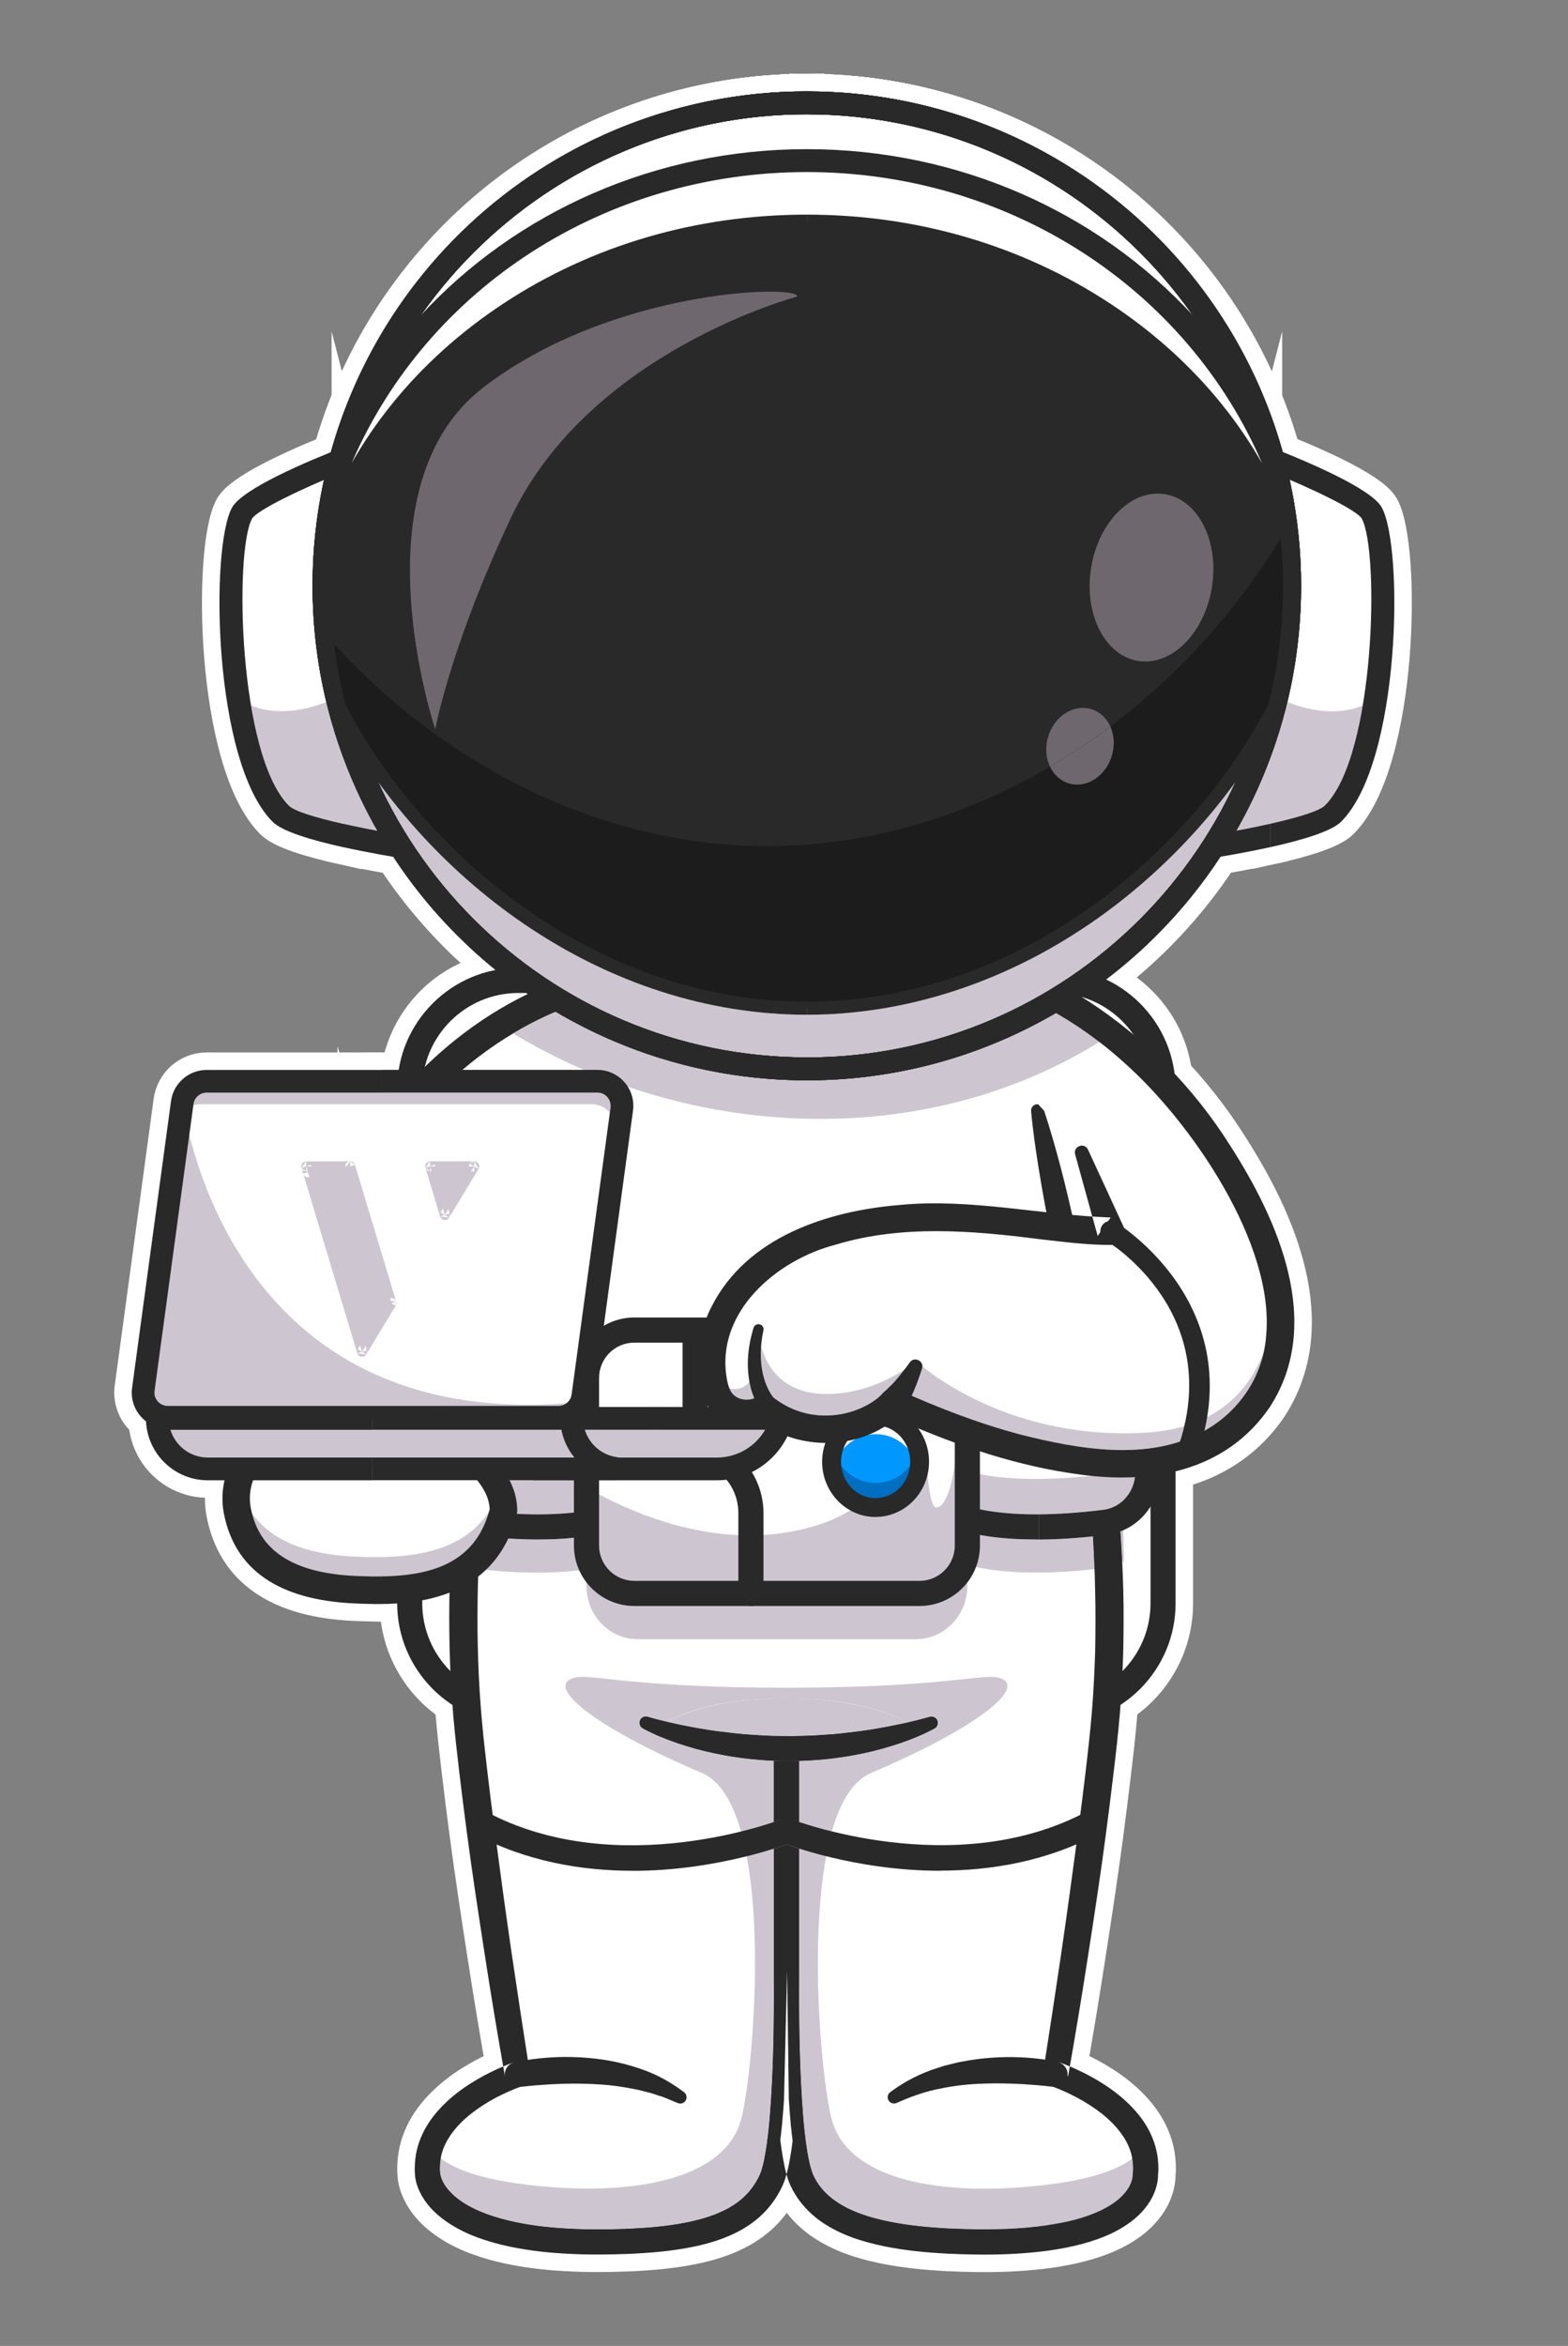 <?xml version="1.0" encoding="UTF-8"?> <svg xmlns="http://www.w3.org/2000/svg" id="_Слой_1" data-name="Слой 1" viewBox="0 0 224 335"><rect x="0" y="0" width="224" height="335" fill="#808080" stroke="none"/> <defs> <style> .cls-1, .cls-2 { fill: #6e686e; } .cls-1, .cls-2, .cls-3, .cls-4, .cls-5, .cls-6, .cls-7, .cls-8, .cls-9, .cls-10, .cls-11, .cls-12, .cls-13, .cls-14, .cls-15, .cls-16, .cls-17, .cls-18, .cls-19, .cls-20, .cls-21, .cls-22, .cls-23, .cls-24, .cls-25, .cls-26 { fill-rule: evenodd; } .cls-2, .cls-6, .cls-8, .cls-10, .cls-11, .cls-12, .cls-15, .cls-19, .cls-20, .cls-22, .cls-23, .cls-24, .cls-25 { stroke: #fff; stroke-miterlimit: 10; stroke-width: 5px; } .cls-3, .cls-19 { fill: #fff; } .cls-4, .cls-24 { fill: #cdc6d0; } .cls-5, .cls-8 { fill: #006fc1; } .cls-6, .cls-7 { fill: #e9e9e9; } .cls-9, .cls-22 { fill: #cbc5d0; } .cls-10, .cls-26 { fill: #0098ff; } .cls-11, .cls-13 { fill: #d9d2dc; } .cls-12, .cls-21 { fill: #292929; } .cls-14, .cls-25 { fill: #d9d9d9; } .cls-15, .cls-16 { fill: #d5bfb1; } .cls-17 { fill: #1c1c1c; } .cls-18, .cls-23 { fill: #b8acbc; } .cls-20 { fill: #21142e; } </style> </defs> <g> <g> <path class="cls-19" d="M166.15,157.54v70.04c0,9.33-7.56,16.89-16.89,16.89H75.42c-9.32,0-16.88-7.56-16.88-16.89v-70.04c0-3.93,1.35-7.56,3.61-10.42,.02-.03,.04-.05,.06-.08,1.74-2.19,4.01-3.93,6.61-5.04,2.03-.86,4.25-1.34,6.59-1.34h73.84c2.36,0,4.6,.48,6.63,1.35,1.66,.7,3.19,1.67,4.52,2.85,.15,.13,.29,.26,.43,.39,3.27,3.08,5.3,7.44,5.3,12.28Z"></path> <path class="cls-12" d="M112.34,242.68h38.29c7.57,0,13.73-6.16,13.73-13.73v-73.42c-.01-7.57-6.17-13.73-13.74-13.73h-38.27v-3.59h38.27c9.55,0,17.32,7.77,17.32,17.32v73.42c.01,9.55-7.76,17.32-17.31,17.32h-38.29v-3.59Zm-38.29-100.88c-7.57,0-13.73,6.16-13.73,13.73v73.42c.01,7.57,6.17,13.73,13.74,13.73h38.27v3.59h-38.27c-9.55,0-17.32-7.77-17.32-17.32v-73.42c-.01-9.55,7.76-17.32,17.31-17.32h38.29v3.59h-38.29Z"></path> <path class="cls-12" d="M41.89,221.49c-.2-.08-.4-.16-.6-.24l.34-.68c.07,.25,.16,.57,.27,.92Z"></path> <path class="cls-12" d="M97.05,301.33c-.33,0-.66-.09-.95-.27-8.8-5.52-21.71-3.08-21.84-3.06-.97,.19-1.91-.44-2.11-1.42-.19-.97,.44-1.91,1.41-2.1,.59-.11,14.43-2.75,24.45,3.54,.84,.53,1.09,1.63,.56,2.47-.34,.54-.92,.84-1.52,.84Z"></path> <path class="cls-19" d="M148.19,158.51c5.07,24.17,12.93,56.98,9.47,89.48-2.22,20.85-6.86,48.24-6.86,48.24,0,0,13.82,4.55,12.83,14.36-.03,.26,.58,10.52-26.78,9.49-11.6-.43-19.48-2.66-22.31-8.76-2.53-5.47-2.17-29.78-2.17-29.78v-34.4h-.04v34.4s.36,24.32-2.17,29.78c-2.82,6.1-9.42,8.32-21.02,8.76-27.36,1.03-28.04-9.23-28.06-9.49-.99-9.81,12.83-14.36,12.83-14.36,0,0-4.65-27.4-6.86-48.24-3.54-33.28,4.64-67,9.83-91.21l71.31,1.72Z"></path> <path class="cls-12" d="M149.07,158.32c3.63,11.07,5.7,22.52,7.74,33.99,1.95,11.49,3.34,23.12,3.66,34.83,.07,2.93,.05,5.86-.01,8.79-.09,2.93-.24,5.87-.48,8.79-.25,2.94-.58,5.83-.93,8.72-.34,2.89-.71,5.77-1.09,8.66-.76,5.76-1.64,11.5-2.53,17.24-.89,5.74-1.83,11.46-2.85,17.19l-1.21-2h0c.82,.28,1.49,.57,2.22,.89,.71,.32,1.41,.66,2.09,1.03,1.37,.74,2.7,1.58,3.95,2.57,1.25,.99,2.42,2.13,3.42,3.47,.99,1.34,1.78,2.92,2.16,4.63,.19,.85,.28,1.73,.27,2.6,0,.22,0,.44-.03,.65l-.02,.32v.07s0-.06,0-.06c0-.03,0-.03,0,0v.2c-.04,.53-.13,1.02-.27,1.49-.55,1.87-1.74,3.33-3.04,4.44-1.32,1.1-2.78,1.9-4.25,2.51-1.48,.61-2.98,1.06-4.49,1.4-3.02,.69-6.04,.99-9.05,1.14-3.01,.14-6,.09-8.98-.05-2.99-.16-6-.44-9.01-1.05-2.99-.62-6.06-1.53-8.83-3.39-1.37-.92-2.63-2.13-3.6-3.55-.24-.36-.46-.73-.67-1.1l-.29-.58c-.09-.2-.18-.43-.27-.64-.3-.84-.5-1.62-.65-2.39-.61-3.07-.83-6.02-1.04-9-.37-5.93-.45-11.83-.41-17.74v-35.23s1.8,1.79,1.8,1.79h-.04l1.79-1.79v35.17c.04,5.9-.04,11.79-.4,17.72-.2,2.97-.42,5.92-1.02,8.98-.16,.77-.35,1.55-.63,2.37l-.26,.65c-.09,.2-.18,.38-.27,.57-.19,.37-.4,.74-.62,1.09-.89,1.43-2.08,2.7-3.43,3.69s-2.83,1.73-4.32,2.28c-1.49,.56-3.01,.95-4.52,1.24-3.02,.59-6.03,.82-9.01,.95-2.98,.11-5.97,.13-8.98-.05-3-.17-6.02-.54-9.02-1.26-2.98-.75-6.01-1.81-8.67-3.9-1.31-1.05-2.52-2.39-3.23-4.15-.18-.44-.32-.9-.41-1.45l-.03-.22-.02-.16-.02-.32c-.02-.21-.02-.43-.02-.65,0-.87,.09-1.75,.28-2.6,.39-1.71,1.18-3.28,2.17-4.62,.99-1.34,2.17-2.48,3.41-3.47,1.25-.99,2.58-1.83,3.94-2.57,.69-.37,1.38-.71,2.09-1.03,.72-.32,1.4-.61,2.21-.89h0l-1.21,2c-1.03-5.8-1.99-11.59-2.89-17.41-.9-5.81-1.79-11.63-2.56-17.46-.39-2.92-.75-5.84-1.1-8.77l-.5-4.39c-.14-1.48-.31-2.96-.41-4.44-.48-5.93-.59-11.88-.44-17.81,.36-11.86,1.8-23.64,3.81-35.26,1-5.81,2.15-11.6,3.37-17.36,1.23-5.76,2.65-11.46,4.58-17.04,.16-.47,.68-.72,1.15-.56,.4,.14,.64,.53,.61,.94-.54,5.9-1.65,11.66-2.81,17.4-1.16,5.74-2.26,11.48-3.2,17.25-1.89,11.52-3.21,23.13-3.48,34.75-.14,5.81-.04,11.61,.41,17.39,.1,1.45,.26,2.88,.39,4.33l.49,4.36c.34,2.9,.7,5.81,1.08,8.71,.77,5.8,1.55,11.61,2.4,17.41l1.3,8.7,1.34,8.68,.23,1.53-1.44,.47h0c-.57,.2-1.25,.48-1.87,.75-.63,.28-1.25,.59-1.86,.91-1.21,.65-2.37,1.39-3.42,2.22-2.1,1.65-3.79,3.74-4.3,6.06-.13,.58-.19,1.17-.19,1.77,0,.15,0,.3,.02,.45l.02,.23v.11s.02,.05,.02,.05c.03,.17,.1,.42,.19,.66,.39,.97,1.17,1.91,2.14,2.69,1.97,1.57,4.59,2.55,7.27,3.21,2.7,.66,5.53,1.01,8.38,1.17,2.85,.17,5.73,.16,8.61,.05,2.87-.12,5.73-.35,8.47-.89,2.72-.53,5.36-1.39,7.4-2.89,1.01-.75,1.86-1.66,2.52-2.71,.17-.26,.32-.54,.47-.82l.2-.42,.15-.37c.19-.56,.36-1.2,.49-1.87,.53-2.7,.77-5.61,.96-8.49,.36-5.78,.44-11.63,.4-17.46v-35.21s0-1.8,0-1.8h3.63v1.8s0,35.26,0,35.26c-.03,5.83,.05,11.69,.41,17.48,.19,2.88,.43,5.8,.97,8.5,.13,.67,.31,1.31,.5,1.86,.05,.12,.09,.25,.15,.38l.2,.41c.15,.26,.3,.53,.47,.78,.68,1.01,1.58,1.88,2.64,2.59,2.12,1.44,4.79,2.29,7.53,2.84,2.75,.56,5.61,.83,8.48,.98,5.75,.27,11.59,.21,17.04-1,1.36-.3,2.68-.7,3.91-1.22,1.24-.51,2.38-1.15,3.32-1.94,.93-.78,1.63-1.73,1.91-2.69,.07-.24,.11-.48,.12-.68l.02-.34,.02-.23c.01-.16,.01-.3,.02-.45,0-.6-.06-1.19-.19-1.77-.51-2.33-2.2-4.42-4.3-6.08-1.05-.83-2.21-1.57-3.43-2.23-.61-.33-1.23-.63-1.86-.92-.62-.28-1.3-.56-1.87-.75l-1.46-.39,.25-1.61c.89-5.71,1.77-11.44,2.61-17.16,.84-5.73,1.61-11.46,2.38-17.19,.38-2.87,.74-5.73,1.08-8.6,.34-2.87,.66-5.74,.9-8.58,.23-2.85,.37-5.71,.46-8.57,.06-2.86,.07-5.73,0-8.59-.22-11.47-1.49-22.94-3.33-34.32-.91-5.69-1.98-11.37-3.11-17.04-.55-2.84-1.09-5.68-1.55-8.55-.47-2.86-.89-5.74-1.16-8.65h0c-.05-.5,.32-.94,.82-.99,.43-.04,.81,.23,.94,.62Z"></path> <path class="cls-12" d="M150.44,298c-.86-.09-1.85-.21-2.79-.27-.95-.08-1.9-.14-2.85-.17-1.9-.08-3.81-.06-5.7,.05-1.9,.12-3.76,.41-5.61,.82-1.84,.43-3.62,1.08-5.36,1.86l-.05,.02c-.45,.2-.98,0-1.19-.45-.18-.39-.05-.85,.28-1.09,1.67-1.24,3.52-2.28,5.49-3.02,.49-.2,.99-.34,1.48-.51l.75-.24,.76-.19c.51-.12,1.01-.26,1.52-.36l1.54-.27c2.06-.32,4.14-.45,6.21-.42,1.04,.03,2.07,.08,3.1,.2,.52,.05,1.03,.13,1.54,.21,.52,.08,1.01,.17,1.58,.31,.96,.23,1.56,1.2,1.33,2.16-.21,.89-1.06,1.47-1.94,1.37h-.08Z"></path> <path class="cls-12" d="M73.77,294.48c1.09-.26,2.08-.4,3.12-.52,1.03-.11,2.06-.18,3.1-.21,2.07-.05,4.15,.08,6.21,.38,2.06,.31,4.1,.84,6.06,1.58,1.97,.74,3.81,1.81,5.47,3.07,.39,.3,.47,.86,.17,1.26-.24,.32-.66,.43-1.02,.3l-.1-.04c-.91-.33-1.73-.79-2.66-1.03-.45-.14-.88-.32-1.35-.43-.46-.11-.92-.23-1.37-.35-1.85-.4-3.71-.7-5.6-.82-1.89-.13-3.79-.15-5.7-.09-.95,.04-1.9,.08-2.85,.16-.94,.06-1.92,.17-2.79,.26h-.09c-.99,.11-1.87-.6-1.97-1.59-.09-.91,.51-1.73,1.37-1.93Z"></path> <path class="cls-22" d="M160.31,223.11c-.07-1.48-.16-2.95-.26-4.43,.14-.05,.28-.11,.42-.17,.04,1.48,.07,2.97,.09,4.45-.08,.05-.16,.1-.25,.15Z"></path> <path class="cls-22" d="M64.37,223.01c-.07-.05-.15-.09-.22-.14,.02-1.48,.05-2.96,.09-4.43,.13,.06,.25,.11,.38,.16-.1,1.47-.19,2.93-.25,4.4Z"></path> <path class="cls-24" d="M130.9,234.08h-39.83c-4.01,0-7.29-3.41-7.29-7.58v-2.41c-2.21,.35-4.57,.49-6.91,.49-2.99,0-5.95-.22-8.54-.51,.06-1.57,.13-3.13,.22-4.7,2.58,.28,5.44,.47,8.31,.47,2.35,0,4.7-.13,6.93-.46v.59c0,4.17,3.28,7.58,7.29,7.58h39.83c4.01,0,7.29-3.41,7.29-7.58v-1.16c3.01,.75,6.42,1.03,9.8,1.03,2.81,0,5.6-.19,8.15-.46,.09,1.57,.17,3.13,.22,4.7-2.55,.28-5.45,.49-8.38,.49-3.4,0-6.84-.29-9.8-1.09v3.01c0,4.17-3.28,7.58-7.29,7.58Z"></path> <path class="cls-12" d="M156.36,224.09c-.06-1.57-.13-3.13-.22-4.7,.67-.07,1.32-.14,1.95-.23,.68-.08,1.33-.25,1.96-.48,.1,1.48,.19,2.95,.26,4.43-.74,.41-1.55,.69-2.44,.8-.49,.06-.99,.12-1.51,.18h0Zm-88.04-.02c-.46-.05-.91-.11-1.35-.16-.95-.12-1.83-.43-2.61-.9,.07-1.47,.15-2.94,.25-4.4,.68,.27,1.39,.46,2.14,.55,.58,.07,1.18,.14,1.79,.21-.09,1.56-.16,3.13-.22,4.7Z"></path> <path class="cls-19" d="M89.02,216.16c-6.12,2.57-15.59,2.03-22.04,1.22-3.87-.49-6.59-4.2-6.02-8.21,.52-3.66,3.62-6.32,7.17-6.14,6.04,.29,15.1,.43,20.83-.89l.06,14.01Z"></path> <path class="cls-24" d="M76.81,216.25c-2.91,0-6.14-.22-9.61-.65-1.34-.17-2.54-.87-3.39-1.98-.91-1.19-1.29-2.68-1.08-4.19,.05-.32,.12-.63,.21-.93,1.05,1.08,2.44,1.82,4.03,2.02,2.89,.36,6.38,.67,9.9,.67,2.34,0,4.7-.14,6.9-.48v5.03c-2.04,.34-4.38,.51-6.97,.51Z"></path> <path class="cls-12" d="M89.02,216.16h0Zm-12.62,3.68v-3.59c4.99,.04,9.09-.55,11.93-1.75,.82-.35,1.44-1.55,1.68-3.3,.43-3.01-.4-6.29-1.07-7.22-3.52,.75-8.08,1.01-12.54,1.04v-3.59c5.13-.03,9.31-.38,12.16-1.04,.88-.2,3.07-.24,4.37,3.81,1.46,4.52,1.16,11.77-3.22,13.61h0c-3.62,1.52-8.26,2.03-12.86,2.03h-.45Zm0-18.41v3.59c-2.94,.02-5.83-.07-8.36-.2-.08,0-.16,0-.24,0-2.53,0-4.69,1.94-5.07,4.61-.21,1.51,.17,3,1.08,4.19,.85,1.11,2.05,1.81,3.39,1.98,3.31,.42,6.4,.63,9.2,.65v3.59c-3.4-.03-6.76-.32-9.65-.68-2.3-.29-4.36-1.48-5.79-3.36-1.48-1.93-2.13-4.44-1.78-6.88,.66-4.6,4.55-7.9,9.04-7.68,2.92,.14,5.66,.2,8.18,.19Z"></path> <path class="cls-19" d="M135.83,216.16c6.12,2.57,15.59,2.03,22.04,1.22,3.87-.49,6.59-4.2,6.02-8.21-.52-3.66-3.62-6.32-7.17-6.14-6.04,.29-15.1,.43-20.83-.89l-.06,14.01Z"></path> <path class="cls-24" d="M148.04,216.25c-3.91,0-7.25-.39-9.85-1.16v-4.98c2.95,.8,6.38,1.09,9.78,1.09s7.01-.31,9.9-.67c1.59-.2,2.98-.94,4.03-2.03,.09,.29,.16,.6,.21,.92,.22,1.51-.17,3-1.08,4.19-.85,1.11-2.05,1.81-3.39,1.98-3.47,.44-6.7,.65-9.61,.65Z"></path> <path class="cls-12" d="M148.45,216.25c2.8-.02,5.89-.24,9.2-.65,1.34-.17,2.54-.87,3.39-1.98,.91-1.19,1.29-2.68,1.08-4.19-.39-2.75-2.66-4.73-5.31-4.6-2.52,.12-5.42,.21-8.35,.2v-3.59c2.52,.01,5.26-.05,8.18-.19,4.49-.22,8.38,3.08,9.04,7.68,.35,2.44-.3,4.94-1.78,6.88-1.43,1.88-3.49,3.07-5.79,3.36-2.89,.36-6.25,.66-9.65,.68v-3.59Zm-11.93-1.75c2.84,1.19,6.93,1.78,11.93,1.75v3.59h-.45c-4.6,0-9.24-.51-12.86-2.03-4.37-1.84-4.68-9.09-3.22-13.61,1.31-4.04,3.49-4.01,4.37-3.81,2.85,.66,7.03,1.01,12.16,1.04v3.59c-4.46-.02-9.02-.29-12.54-1.04-.67,.93-1.49,4.21-1.07,7.22,.25,1.75,.86,2.95,1.68,3.3Z"></path> <path class="cls-19" d="M138.19,197.51v22.46c0,4.17-3.28,7.58-7.29,7.58h-39.83c-4.01,0-7.29-3.41-7.29-7.58v-22.46c0-4.16,3.28-7.57,7.29-7.57h39.83c3.2,0,5.94,2.18,6.92,5.18,.24,.75,.38,1.56,.38,2.4Z"></path> <path class="cls-24" d="M130.9,227.55h-39.83c-4.01,0-7.29-3.41-7.29-7.58v-7.56c5.02,2.89,13.65,6.84,23.27,6.84,3.53,0,7.2-.53,10.87-1.85,6.68-2.39,14.33-10.59,14.33-10.59,0,0,.29,8.47,1.49,8.47,0,0,.02,0,.03,0,3.42-.38,3.39-17.78,4.04-20.16,.24,.75,.38,1.56,.38,2.4v22.46c0,4.17-3.28,7.58-7.29,7.58Z"></path> <path class="cls-12" d="M110.99,225.75h20.37c2.78,0,5.04-2.26,5.04-5.04v-23.94c0-2.78-2.26-5.04-5.04-5.04h-20.37v-3.59h20.37c4.76,0,8.63,3.87,8.63,8.63v23.94c0,4.76-3.87,8.63-8.63,8.63h-20.37v-3.59Zm-20.37-34.02c-2.78,0-5.04,2.26-5.04,5.04v23.94c0,2.78,2.26,5.04,5.04,5.04h20.37v3.59h-20.37c-4.76,0-8.63-3.87-8.63-8.63v-23.94c0-4.76,3.87-8.63,8.63-8.63h20.37v3.59h-20.37Z"></path> <path class="cls-10" d="M131.38,208.74c0,3.61-2.82,6.53-6.29,6.53s-6.29-2.92-6.29-6.53,2.82-6.53,6.29-6.53,6.29,2.92,6.29,6.53Z"></path> <path class="cls-19" d="M131.38,208.74c0,.45-.04,.88-.12,1.3-.58-2.99-3.12-5.24-6.17-5.24s-5.59,2.25-6.17,5.24c-.08-.42-.12-.85-.12-1.3,0-3.61,2.82-6.53,6.29-6.53s6.29,2.93,6.29,6.53Z"></path> <path class="cls-8" d="M131.38,208.74c0,3.61-2.82,6.53-6.29,6.53s-6.29-2.92-6.29-6.53c0-.61,.08-1.2,.23-1.75,.74,2.75,3.17,4.78,6.06,4.78s5.32-2.02,6.06-4.78c.15,.55,.23,1.14,.23,1.75Z"></path> <path class="cls-12" d="M125.09,213.93c2.73,0,4.94-2.33,4.94-5.19s-2.22-5.19-4.94-5.19v-2.69c4.21,0,7.63,3.53,7.63,7.88s-3.43,7.88-7.63,7.88v-2.69Zm0-10.37c-2.73,0-4.94,2.33-4.94,5.19s2.22,5.19,4.94,5.19v2.69c-4.21,0-7.64-3.53-7.64-7.88s3.43-7.88,7.64-7.88v2.69Z"></path> <path class="cls-12" d="M107.27,229.34c-.99,0-1.79-.8-1.79-1.79v-11.49c0-2.28-1.04-4.46-2.79-5.82l-1.01-.79c-2.61-2.04-4.17-5.27-4.17-8.65v-10.85c0-.99,.81-1.79,1.8-1.79s1.79,.8,1.79,1.79v10.85c0,2.28,1.04,4.46,2.79,5.82l1.01,.79c2.61,2.04,4.17,5.27,4.17,8.65v11.49c0,.99-.8,1.79-1.79,1.79Z"></path> <path class="cls-12" d="M90.35,267.15c-7.16,0-15.16-1.29-22.68-5.32-.87-.47-1.2-1.56-.73-2.43,.47-.87,1.56-1.2,2.43-.73,18.92,10.15,42.11,1.21,42.34,1.11,.92-.36,1.96,.09,2.33,1.01,.36,.92-.09,1.96-1.01,2.33-.64,.25-10.42,4.04-22.68,4.04Z"></path> <path class="cls-12" d="M134.35,267.15c-12.26,0-22.03-3.78-22.66-4.04-.92-.37-1.37-1.41-1.01-2.33,.36-.92,1.41-1.37,2.33-1.01,.23,.09,23.41,9.03,42.32-1.12,.87-.47,1.96-.14,2.43,.73,.47,.87,.14,1.96-.73,2.43-7.52,4.03-15.52,5.32-22.68,5.32Z"></path> <path class="cls-19" d="M94.82,246.27s7.11,3.18,17.53,3.18,17.56-3.18,17.56-3.18c0,0-4.72-3.73-17.56-3.73s-17.53,3.73-17.53,3.73Z"></path> <path class="cls-12" d="M92.56,245.18c1.59,.46,3.28,.87,4.94,1.2,1.67,.34,3.35,.63,5.03,.86,1.69,.2,3.37,.42,5.06,.51,.85,.06,1.69,.1,2.54,.14,.85,.03,1.69,.03,2.54,.04,1.69-.02,3.39-.05,5.07-.19,1.7-.08,3.38-.31,5.06-.51l1.26-.18,1.26-.21c.84-.14,1.68-.29,2.51-.47,1.66-.32,3.36-.73,4.95-1.18l.05-.02c.48-.13,.97,.15,1.11,.63,.11,.41-.07,.83-.43,1.03-1.63,.9-3.27,1.54-4.97,2.13-1.7,.56-3.43,1.06-5.18,1.42-1.75,.38-3.53,.65-5.31,.84-1.79,.19-3.58,.26-5.38,.28-3.6-.03-7.19-.38-10.69-1.14-1.76-.36-3.48-.85-5.18-1.42-1.7-.59-3.35-1.23-4.98-2.13-.43-.24-.59-.79-.36-1.22,.21-.38,.64-.55,1.04-.43l.05,.02Z"></path> <path class="cls-22" d="M84.82,153.68c-2.96-1.24-5.71-2.71-8.21-4.44,4.29-1.88,7.93-3.28,10.14-4.1,.26,.08,.52,.16,.79,.24l-2.71,8.3Z"></path> <path class="cls-24" d="M140.66,318.36c-1.72,0-3.44-.05-5.15-.13-2.87-.15-5.73-.42-8.48-.98-2.73-.56-5.41-1.4-7.53-2.84-1.06-.71-1.96-1.59-2.64-2.59-.17-.25-.32-.52-.47-.78l-.2-.41c-.06-.13-.1-.25-.15-.38-.19-.55-.37-1.18-.5-1.86-.54-2.7-.77-5.62-.97-8.5-.36-5.79-.44-11.65-.41-17.48v-18.42c1.02,.32,2.33,.71,3.87,1.1-2.47,13.14-.54,32.74,.8,37.61,1.96,7.17,11.29,9.85,21.86,9.85,3.24,0,6.6-.25,9.9-.7,6.16-.85,9.43-2.27,11.17-3.61,.09,.48,.13,.97,.13,1.47,0,.15,0,.3-.02,.45l-.02,.23-.02,.34c-.01,.2-.05,.44-.12,.68-.28,.97-.98,1.91-1.91,2.69-.94,.78-2.08,1.43-3.32,1.94-1.24,.51-2.55,.91-3.91,1.22-3.83,.85-7.85,1.13-11.9,1.13h0Zm-55.23,0c-1.52,0-3.05-.04-4.56-.13-2.85-.16-5.68-.51-8.38-1.17-2.68-.66-5.3-1.65-7.27-3.21-.97-.77-1.76-1.72-2.14-2.69-.1-.23-.17-.48-.19-.66v-.05s-.02-.11-.02-.11l-.02-.23c-.01-.15-.01-.3-.02-.45,0-.49,.04-.97,.12-1.44,1.74,1.34,5.01,2.76,11.16,3.61,3.3,.45,6.66,.7,9.9,.7,10.58,0,19.9-2.69,21.86-9.85,1.33-4.87,3.27-24.46,.8-37.6,1.54-.39,2.84-.77,3.87-1.09v18.37c.04,5.82-.04,11.68-.4,17.46-.19,2.88-.43,5.79-.96,8.49-.13,.67-.3,1.31-.49,1.87l-.15,.37-.2,.42c-.15,.28-.3,.55-.47,.82-.66,1.06-1.51,1.97-2.52,2.71-2.04,1.5-4.67,2.35-7.4,2.89-2.74,.54-5.6,.77-8.47,.89-1.35,.05-2.7,.08-4.05,.08Z"></path> <path class="cls-12" d="M139.27,320.16c-1.18,0-2.42-.02-3.72-.07-11.6-.44-18.19-2.66-21.02-8.76-.99-2.14-1.54-6.73-1.84-11.53l-.25-18.37-.44,18.37c-.3,4.79-.85,9.38-1.83,11.53-2.83,6.1-9.42,8.32-21.02,8.76-1.3,.05-2.54,.07-3.72,.07-23.7,0-24.32-9.31-24.34-9.56-.14-1.42,.03-2.73,.42-3.93,.29,.47,.74,1.01,1.45,1.56-.09,.48-.12,.96-.12,1.44,0,.15,0,.3,.02,.45l.02,.23v.11s.02,.05,.02,.05c.03,.17,.1,.42,.19,.66,.39,.97,1.17,1.91,2.14,2.69,1.97,1.57,4.59,2.55,7.27,3.21,2.7,.66,5.53,1.01,8.38,1.17,1.51,.09,3.03,.13,4.56,.13,1.35,0,2.7-.03,4.05-.08,2.87-.12,5.73-.35,8.47-.89,2.72-.53,5.36-1.39,7.4-2.89,1.01-.75,1.86-1.66,2.52-2.71,.17-.26,.32-.54,.47-.82l.2-.42,.15-.37c.19-.56,.36-1.2,.49-1.87,.53-2.7,.77-5.61,.96-8.49,.36-5.78,.44-11.63,.4-17.46v-18.37c.77-.25,1.39-.46,1.81-.62,.42,.15,1.03,.36,1.8,.61v18.42c-.04,5.83,.04,11.69,.4,17.48,.19,2.88,.43,5.8,.97,8.5,.13,.67,.31,1.31,.5,1.86,.05,.12,.09,.25,.15,.38l.2,.41c.15,.26,.3,.53,.47,.78,.68,1.01,1.58,1.88,2.64,2.59,2.12,1.44,4.79,2.29,7.53,2.84,2.75,.56,5.61,.83,8.48,.98,1.71,.08,3.43,.13,5.15,.13,4.05,0,8.07-.28,11.9-1.13,1.36-.3,2.68-.7,3.91-1.22,1.24-.51,2.38-1.15,3.32-1.94,.93-.78,1.63-1.73,1.91-2.69,.07-.24,.11-.48,.12-.68l.02-.34,.02-.23c.01-.16,.01-.3,.02-.45,0-.5-.04-.99-.13-1.47,.71-.55,1.16-1.08,1.45-1.55,.39,1.2,.56,2.51,.41,3.93-.02,.25-.64,9.56-24.34,9.56Z"></path> <path class="cls-24" d="M105.86,261.54c-1.18-4.14-2.96-7.22-5.57-8.34-16.54-7.07-22.62-12.75-18.02-13.67,.25-.05,.55-.07,.9-.07,2.94,0,9.92,1.55,29.18,1.55s26.24-1.55,29.18-1.55c.35,0,.65,.02,.9,.07,4.6,.92-1.47,6.6-18.02,13.67-2.6,1.11-4.39,4.2-5.57,8.33-2.07-.51-3.68-1.01-4.68-1.35v-8.73c1.31-.04,2.61-.12,3.9-.25,1.79-.19,3.56-.46,5.31-.84,1.76-.37,3.48-.86,5.18-1.42,1.7-.6,3.35-1.24,4.97-2.13,.36-.2,.55-.62,.43-1.03-.11-.4-.47-.66-.87-.66-.08,0-.16,0-.24,.03l-.05,.02c-1.06,.3-2.17,.58-3.28,.83-1.36-.85-6.42-3.46-17.17-3.46s-15.42,2.43-16.98,3.37c-.95-.23-1.9-.47-2.81-.73l-.05-.02c-.08-.02-.16-.03-.25-.03-.32,0-.63,.17-.79,.47-.24,.43-.08,.98,.36,1.22,1.63,.9,3.28,1.53,4.98,2.13,1.7,.56,3.43,1.06,5.18,1.42,2.81,.61,5.67,.95,8.55,1.08v8.75c-1,.34-2.61,.84-4.68,1.35Z"></path> <path class="cls-12" d="M110.54,260.2v-8.75c.71,.03,1.43,.05,2.14,.06,.49,0,.99-.02,1.48-.03v8.73c-.49-.17-.84-.29-1.02-.36-.23-.11-.48-.17-.74-.18-.02,0-.04,0-.06,0-.27,0-.54,.06-.78,.18-.18,.07-.53,.19-1.03,.36Z"></path> <path class="cls-12" d="M106.68,265.08c-.23-1.24-.51-2.43-.82-3.53,2.07-.51,3.68-1.01,4.68-1.35,.5-.17,.85-.29,1.03-.36-.39,.19-.72,.52-.89,.95-.37,.92,.09,1.96,1.01,2.33,.08,.03,.31,.12,.67,.25-.43,.16-1.04,.37-1.82,.62-1.02,.32-2.33,.71-3.87,1.09h0Zm6.47-5.24c-.08-.03-.13-.05-.13-.05-.2-.08-.4-.12-.6-.13,.26,0,.51,.07,.74,.18Z"></path> <path class="cls-12" d="M118.02,265.07c-1.54-.39-2.84-.77-3.86-1.1-.77-.24-1.38-.46-1.8-.61-.36-.13-.59-.22-.67-.25-.92-.37-1.37-1.41-1.01-2.33,.17-.43,.5-.76,.89-.95,.24-.12,.51-.18,.78-.18,.02,0,.04,0,.06,0,.2,0,.4,.05,.6,.13,0,0,.06,.02,.13,.05,.18,.07,.52,.19,1.01,.36,1,.34,2.61,.84,4.68,1.35-.31,1.11-.59,2.29-.82,3.53Z"></path> <path class="cls-24" d="M112.68,247.92c-.85-.01-1.7,0-2.54-.04-.85-.04-1.69-.07-2.54-.14-1.69-.08-3.38-.31-5.06-.51-1.68-.23-3.36-.51-5.03-.86-.71-.14-1.42-.3-2.13-.47,1.56-.94,6.61-3.37,16.98-3.37s15.81,2.61,17.17,3.46c-.56,.12-1.11,.24-1.67,.35-.83,.18-1.67,.33-2.51,.47l-1.26,.21-1.26,.18c-1.69,.2-3.37,.43-5.06,.51-1.69,.14-3.38,.17-5.07,.19Z"></path> <path class="cls-12" d="M112.68,251.5c-.72,0-1.43-.02-2.14-.06-2.88-.13-5.74-.47-8.55-1.08-1.76-.36-3.48-.85-5.18-1.42-1.7-.59-3.35-1.23-4.98-2.13-.43-.24-.59-.79-.36-1.22,.16-.3,.47-.47,.79-.47,.08,0,.16,.01,.25,.03l.05,.02c.91,.26,1.86,.51,2.81,.73,.71,.17,1.42,.32,2.13,.47,1.67,.34,3.35,.63,5.03,.86,1.69,.2,3.37,.42,5.06,.51,.85,.06,1.69,.1,2.54,.14,.85,.03,1.69,.03,2.54,.04,1.69-.02,3.39-.05,5.07-.19,1.7-.08,3.38-.31,5.06-.51l1.26-.18,1.26-.21c.84-.14,1.68-.29,2.51-.47,.56-.11,1.11-.23,1.67-.35,1.11-.25,2.22-.53,3.28-.83l.05-.02c.08-.02,.16-.03,.24-.03,.39,0,.75,.26,.87,.66,.11,.41-.07,.83-.43,1.03-1.63,.9-3.27,1.54-4.97,2.13-1.7,.56-3.43,1.06-5.18,1.42-1.75,.38-3.53,.65-5.31,.84-1.29,.13-2.6,.21-3.9,.25-.49,.02-.99,.03-1.48,.03Z"></path> </g> <path class="cls-19" d="M97.62,172.01s-53.24,4.5-42.36-10.39c5.03-6.88,10.53-11.58,15.49-14.79,.05-.04,.11-.07,.16-.11,8.78-5.62,15.89-6.55,15.89-6.55l2.88,8.47,3.41,10.04,4.53,13.33Z"></path> <path class="cls-12" d="M81.2,174.61c-1.17,0-2.36-.01-3.56-.04-14.57-.31-22.77-2.47-25.1-6.6-.86-1.53-1.36-4.08,1.14-7.51,14.33-19.59,32.12-22.14,32.87-22.24,1.07-.14,2.06,.61,2.2,1.69,.14,1.08-.61,2.06-1.69,2.2-.23,.03-16.96,2.53-30.22,20.66-1.54,2.11-1.05,2.98-.89,3.27,2.07,3.69,15.54,4.84,28.7,4.63v3.9c-1.12,.02-2.28,.03-3.46,.03Z"></path> <path class="cls-19" d="M71.93,215.75c-2.73,10.97-12.99,11.64-21.24,11.26-8.61-.39-15.26-3.36-16.79-11.26-1.5-7.75,6.99-14.38,15.61-14.38s22.41,6.44,22.41,14.38Z"></path> <path class="cls-15" d="M53.68,227.09c-1.01,0-2.01-.03-2.99-.07-8.62-.39-15.26-3.36-16.79-11.27-.16-.86-.21-1.7-.14-2.53-.07,.83-.02,1.67,.14,2.53,1.53,7.9,8.17,10.87,16.79,11.26,.97,.04,1.97,.07,2.98,.07,2.02,0,4.09-.12,6.08-.48h0c-1.99,.36-4.06,.48-6.08,.48Z"></path> <path class="cls-11" d="M63.58,225.56h0c.2-.08,.4-.16,.6-.25t0,0c-.2,.09-.4,.17-.6,.25Z"></path> <path class="cls-12" d="M59.76,226.62h0c1.32-.24,2.61-.58,3.83-1.06h0c-1.22,.48-2.51,.82-3.83,1.06Z"></path> <path class="cls-23" d="M67.74,223.06h0c.13-.11,.25-.23,.38-.35-.12,.12-.25,.24-.38,.35Z"></path> <path class="cls-12" d="M64.18,225.31s0,0,0,0c1.29-.57,2.49-1.3,3.56-2.25h0c-1.07,.95-2.27,1.68-3.55,2.25Z"></path> <path class="cls-24" d="M53.68,227.09c-1.01,0-2.01-.03-2.98-.07-8.61-.39-15.26-3.36-16.79-11.26-.17-.86-.21-1.71-.14-2.53,.04-.54,.14-1.08,.27-1.61,1.75,7.45,8.27,10.28,16.66,10.67,.96,.04,1.95,.07,2.96,.07,7.06,0,14.72-1.44,17.69-9.44,.2,.49,.35,.98,.45,1.48h0c.09,.45,.13,.9,.13,1.36-.76,3.05-2.1,5.3-3.82,6.96-.12,.12-.25,.24-.38,.35-1.07,.95-2.27,1.68-3.56,2.25-.2,.09-.4,.17-.6,.25-1.22,.48-2.51,.82-3.83,1.06-1.99,.36-4.06,.48-6.08,.48Z"></path> <path class="cls-12" d="M71.93,215.75h0Zm-19.1,13.31v-3.94c7.79,.12,14.94-1.29,17.13-9.6-.25-5.64-9.67-10.64-17.13-11.89v-3.98c9.34,1.32,21.06,7.79,21.06,16.09,0,.16-.02,.32-.06,.47-2.84,11.43-13.04,12.85-19.77,12.85-.43,0-.84,0-1.23-.02Zm0-29.41v3.98c-1.17-.19-2.28-.3-3.31-.3-4.49,0-9.09,2.06-11.72,5.24-1.21,1.47-2.54,3.84-1.97,6.8,1.18,6.11,6.07,9.27,14.95,9.68,.68,.03,1.37,.05,2.05,.06v3.94c-.82-.02-1.57-.05-2.22-.08-10.81-.49-17.07-4.82-18.63-12.85-.67-3.48,.32-7.05,2.79-10.04,3.39-4.12,9.05-6.67,14.75-6.67,1.05,0,2.16,.08,3.31,.25Z"></path> <path class="cls-19" d="M172.29,206.45c-15.11,8.07-42.9-5.42-44.73-6.17-3.12,3.45-11.5,6.17-18.35,.78-2.02,1.5-5.97,.93-7-2.52-.4-1.36-.59-2.78-.55-4.23v-.02c.16-7.11,5.55-14.75,16.06-18.11,15.71-5.02,29.95-.47,40.94-.36l-4.14-11.33-26.5-29.02c33.7,3.01,49.15,32.06,52.96,42.75,.46,1.29,.84,2.57,1.14,3.84,2.38,10-.26,19.26-9.82,24.37Z"></path> <path class="cls-24" d="M160.37,207.08c-4.95,0-10.03-1.06-14.62-2.22-5.96-1.59-11.82-3.85-17.45-6.39-.24-.11-.5-.16-.76-.16-.53,0-1.07,.22-1.44,.66-.84,.92-2.1,1.71-3.43,2.25-1.5,.61-3.14,.93-4.77,.93-1.26,0-2.51-.19-3.7-.58-1.36-.43-2.63-1.15-3.79-2.04-.35-.28-.78-.42-1.21-.42-.41,0-.82,.13-1.17,.39-.34,.26-.86,.39-1.38,.39-.48,0-.95-.1-1.31-.31-.59-.28-.94-.78-1.17-1.35,.24,.08,.5,.13,.78,.13,.21,0,.42-.02,.66-.08,3.19-.74,2.86-7.53,2.86-7.53,0,0,.5,8.08,9.22,8.31,.15,0,.31,0,.46,0,7.42,0,12.68-4.71,12.68-4.71,0,0,10.96,10.33,29.79,10.33,.98,0,1.98-.03,3-.09,10.19-.58,14.83-6.07,16.91-11.49-1.07,4.83-4.27,8.96-8.66,11.33-3.51,1.94-7.46,2.65-11.5,2.65Z"></path> <path class="cls-24" d="M80.61,144c3,1.58,6.33,2.97,9.94,4.12l.1,.03h.02s.43,.14,.43,.14l.12,.04,.57,.18h0s.16,.05,.16,.05l.42,.12h.01s.44,.13,.44,.13c7.06,2.01,16.06,2.33,24.5,2.33,9.41,0,28.54-5,36.16-7.46l4.27,4.68c-25.59,16.27-59.34,14.4-84.45-.78,2.7-1.61,5.2-2.77,7.3-3.58Z"></path> <path class="cls-12" d="M128.18,133.53c19.63,1.45,37.23,13.65,47.57,30.08,6.86,10.68,13.4,25.41,5.64,37.34-6.27,9.17-16.83,11.04-27.16,9.61-8.79-1.16-17.21-4.03-25.3-7.53l-2.11-.94,2.2-.5c-5.48,5.65-15.02,5.88-21.02,1.01l2.38,.03c-2.08,1.47-4.63,1.5-6.83,.41-5.36-2.8-4.29-11.96-1.92-16.4,5.01-9.98,16.57-13.73,26.94-14.57,10.07-.98,20.15,1.45,30.1,1.79l-1.86,2.64-3.22-11.66c-.31-1.15,1.33-1.76,1.84-.67l5.07,10.99c.56,1.15-.3,2.57-1.57,2.62-3.58,.03-7.06-.45-10.47-.83-9.64-1.24-19.66-2.05-29,.77-8.53,2.17-17.3,9.69-15.63,19.16,.19,1.05,.49,2.21,1.53,2.69,.74,.43,2.04,.42,2.68-.08,.72-.54,1.71-.51,2.38,.03,1.15,.89,2.42,1.61,3.79,2.04,2.73,.9,5.81,.74,8.47-.35,1.33-.54,2.59-1.32,3.43-2.25,.55-.65,1.46-.83,2.2-.5,5.63,2.54,11.49,4.81,17.45,6.39,8.33,2.11,18.31,3.89,26.12-.43,5.05-2.73,8.54-7.8,8.99-13.58,1.31-13.16-10.71-30.6-20.23-39.05-9.03-8.2-20.64-13.35-32.8-14.36-2.56-.28-2.26-4.07,.35-3.91Z"></path> <path class="cls-12" d="M169.53,209.1c-.17,0-.34-.03-.5-.09-.76-.28-1.16-1.12-.88-1.88,7.03-19.44-9.53-29.61-10.24-30.04-.7-.42-.93-1.32-.51-2.02,.42-.7,1.32-.93,2.02-.51,.2,.12,19.38,11.8,11.51,33.57-.22,.6-.78,.97-1.38,.97Z"></path> <path class="cls-24" d="M79.76,202.54h31.07c.45,0,.76,.44,.61,.86h0c-1.35,3.81-4.96,6.36-9,6.36h-26.12l3.44-7.22Z"></path> <path class="cls-22" d="M111.43,203.41c-.68,1.9-1.91,3.49-3.49,4.61-1.57,1.11-3.49,1.75-5.51,1.75h-26.11l1.41-2.97h25.51c2.02,0,3.94-.64,5.51-1.75,.93-.65,1.74-1.47,2.38-2.42,.27,.14,.41,.47,.3,.78Z"></path> <path class="cls-12" d="M94.1,208.14h8.34c2.86,0,5.47-1.55,6.87-3.97h-15.21v-3.25h16.73c.74,0,1.43,.36,1.86,.96,.42,.6,.53,1.37,.28,2.07-1.58,4.45-5.81,7.44-10.53,7.44h-8.34v-3.25Zm-15.21,0h15.21v3.25h-17.78c-.56,0-1.08-.28-1.37-.76-.3-.47-.33-1.06-.09-1.57l3.44-7.22c.27-.56,.84-.92,1.46-.92h14.34v3.25h-13.31l-1.9,3.97Z"></path> <path class="cls-19" d="M88.82,158.4l-5.56,40.94c-.23,1.75-1.72,3.04-3.49,3.04H23.96c-2.13,0-3.77-1.88-3.49-3.99l5.56-40.94c.23-1.75,1.72-3.05,3.49-3.05h55.82c2.13,0,3.77,1.88,3.49,4Z"></path> <path class="cls-24" d="M88.82,158.4l-5.56,40.94c-.08,.59-.3,1.13-.63,1.58l5.33-39.25c.29-2.11-1.35-3.99-3.49-3.99H28.66c-1.17,0-2.22,.57-2.86,1.47l.23-1.7c.23-1.75,1.72-3.05,3.49-3.05h55.82c2.13,0,3.77,1.88,3.49,4Z"></path> <path class="cls-24" d="M81.45,200.36l1.81-1.02c-.23,1.75-1.72,3.04-3.49,3.04H23.96c-2.13,0-3.77-1.88-3.49-3.99l5.56-40.94c.16-1.2,4.76,46.98,55.41,42.91Z"></path> <path class="cls-12" d="M54.65,200.77h25.13c.95,0,1.76-.71,1.88-1.65l5.56-40.94c.07-.55-.09-1.09-.45-1.51-.37-.42-.88-.65-1.43-.65h-30.69v-3.24h30.69c1.48,0,2.89,.64,3.87,1.76,.98,1.12,1.42,2.6,1.22,4.07l-5.56,40.94c-.34,2.54-2.53,4.45-5.09,4.45h-25.13v-3.24Zm-25.13-44.74c-.95,0-1.76,.71-1.88,1.64l-5.56,40.94c-.08,.55,.09,1.09,.45,1.51,.37,.42,.87,.65,1.43,.65h30.69v3.24H23.96c-1.48,0-2.9-.64-3.87-1.76-.98-1.12-1.42-2.6-1.22-4.07l5.56-40.94c.34-2.54,2.53-4.45,5.09-4.45h25.13v3.24H29.52Z"></path> <path class="cls-24" d="M87.87,209.69v.07H29.69c-3.99,0-7.22-3.24-7.22-7.22h59.2c0,3.64,2.7,6.65,6.2,7.15Z"></path> <path class="cls-12" d="M53.2,208.14h28.86c-.93-1.13-1.58-2.5-1.86-3.97h-27v-3.25h28.47c.9,0,1.62,.73,1.62,1.62,0,2.77,2.07,5.15,4.8,5.54,.8,.11,1.4,.8,1.4,1.61v.07c0,.9-.73,1.62-1.62,1.62H53.2v-3.25Zm-28.86-3.97c.7,2.3,2.83,3.97,5.36,3.97h23.51v3.25H29.69c-4.88,0-8.84-3.97-8.84-8.84,0-.9,.73-1.62,1.62-1.62h30.72v3.25H24.34Z"></path> <path class="cls-6" d="M130.83,195s-1.43,3.03-3.27,5.28l3.27-5.28Z"></path> <path class="cls-12" d="M131.72,195.42c-.69,2.17-1.48,4.17-2.67,6.15-1.43,2.21-4.7,.24-3.41-2.06,.73-.91,1.68-1.57,2.45-2.55,.66-.76,1.31-1.6,1.88-2.41,.65-.91,2.09-.18,1.75,.87Z"></path> <path class="cls-12" d="M109.05,190.04c-1.02,4.61-.09,10.54,5.08,12.02,.78,.25,1.21,1.09,.95,1.87-.27,.82-1.2,1.23-1.98,.88-1.39-.61-2.75-1.47-3.77-2.66-1.05-1.16-1.73-2.6-2.1-4.04-.7-2.87-.42-5.72,.42-8.5,.12-.39,.54-.6,.92-.48,.38,.12,.59,.52,.49,.9Z"></path> <g> <path class="cls-24" d="M56.53,186.46l-4.2,6.95-1.22-.74,4.2-6.95,1.29,.16-.07,.58h0Zm-1.22-.74c.2-.34,.64-.45,.98-.24,.34,.2,.44,.64,.24,.98l-1.22-.74h0Zm-4.6-19.37l5.89,19.53-1.37,.42-5.89-19.53,.69-.92,.68,.51h0Zm-1.37,.42c-.11-.38,.1-.78,.48-.89,.38-.11,.78,.1,.89,.47l-1.37,.42h0Zm-5.61-.92h6.3v1.43h-6.3l-.68-.51,.69-.92h0Zm0,1.43c-.39,0-.71-.32-.71-.71,0-.39,.32-.71,.72-.71v1.43h0Zm-.43,.33l-.25-.84,1.37-.42,.25,.84-1.37,.42h0Zm1.37-.42c.11,.38-.1,.78-.48,.89-.38,.11-.78-.1-.89-.47l1.37-.42h0Zm6.37,26.06l-7.73-25.64,1.37-.42,7.73,25.64-.07,.58-1.29-.16h0Zm1.37-.42c.11,.38-.1,.77-.48,.89-.38,.11-.77-.1-.89-.47l1.37-.42h0Zm15.95-25.9l-4.2,6.95-1.22-.74,4.2-6.95,.61-.35,.61,1.08h0Zm-1.22-.74c.2-.34,.64-.45,.98-.24,.34,.2,.44,.64,.24,.98l-1.22-.74h0Zm-5.69-.35h6.3v1.43h-6.31l-.68-.51,.69-.92h0Zm0,1.43c-.39,0-.71-.32-.71-.71,0-.39,.32-.71,.72-.71v1.43h0Zm1.42,6.44l-2.1-6.95,1.37-.42,2.1,6.95-.07,.58-1.29-.16h0Zm1.37-.42c.11,.38-.1,.78-.48,.89-.38,.11-.78-.1-.89-.47l1.37-.42Z"></path> <path class="cls-24" d="M51.72,193.04l4.2-6.95-5.89-19.53h-6.3l.25,.84,7.73,25.64h0Zm11.82-19.53l4.2-6.95h-6.3l2.1,6.95Z"></path> </g> <g> <path class="cls-19" d="M179.54,64.86s14.88,5.64,16.41,8.39c2.84,5.11,2.31,35.12-5.53,42.94-3.07,3.06-25.63,5.93-25.63,5.93l14.75-57.26Z"></path> <path class="cls-24" d="M176.65,118.62c3.01-5.29,5.37-11.03,6.96-17.13,.01-.04,.03-.08,.04-.12,.09-.37,.19-.73,.27-1.1,2.5,.97,4.63,1.31,6.38,1.31,1.89,0,3.35-.4,4.37-.83-1.04,6.17-2.79,11.67-5.41,14.29-1.05,1.05-6.23,2.39-12.61,3.58Z"></path> <path class="cls-25" d="M115.05,96.18v.26l-.16-.13,.16-.13Z"></path> <path class="cls-25" d="M114.89,96.31l-.16,.13v-.26l.16,.13Z"></path> <path class="cls-19" d="M65.75,122.12s-22.56-2.86-25.63-5.93c-3.06-3.05-5.01-9.49-6.07-16.51h0c-1.66-10.95-1.19-23.32,.54-26.43,1.53-2.75,16.4-8.4,16.4-8.4l7.2,27.93,7.56,29.34Z"></path> <path class="cls-24" d="M53.88,118.61c-6.38-1.19-11.55-2.53-12.6-3.58-2.62-2.62-4.37-8.12-5.41-14.29,1.02,.43,2.48,.82,4.37,.82,1.75,0,3.88-.34,6.37-1.3,.09,.37,.18,.73,.27,1.1,.01,.04,.02,.08,.04,.12,1.59,6.1,3.94,11.84,6.95,17.13Z"></path> <path class="cls-12" d="M181.44,117.64c4.06-.91,7.06-1.84,7.83-2.61,7.24-7.22,7.8-36.41,5.26-40.99-.73-1.2-6.94-4.22-13.08-6.69v-3.52c5.13,2,14.44,5.92,15.94,8.63,3.14,5.66,2.74,36.36-5.81,44.89-1.37,1.36-5.49,2.61-10.13,3.63v-3.34Zm-.77-50.6l-13.69,53.14c5.11-.71,10.34-1.61,14.46-2.54v3.34c-6.57,1.45-14.18,2.47-16.44,2.76l-2.39,.3,15.81-61.36,1.71,.65,1.31,.5v3.52l-.77-.31Z"></path> <path class="cls-12" d="M49.87,67.05l-.77,.31v-3.52l1.31-.5,1.71-.65,15.81,61.36-2.39-.3c-2.26-.29-9.87-1.3-16.44-2.76v-3.34c4.12,.93,9.35,1.83,14.46,2.54l-13.69-53.14Zm-.77,.31c-6.15,2.48-12.35,5.49-13.09,6.7-2.54,4.57-1.98,33.76,5.26,40.99,.77,.77,3.76,1.7,7.83,2.61v3.34c-4.64-1.03-8.77-2.27-10.14-3.63-8.55-8.53-8.95-39.23-5.81-44.89,1.5-2.71,10.81-6.63,15.94-8.63v3.52Z"></path> <path class="cls-19" d="M184.24,83.67c0,38.09-30.88,68.98-68.98,68.98S46.29,121.76,46.29,83.67,77.17,14.69,115.26,14.69s68.98,30.88,68.98,68.98Z"></path> <path class="cls-24" d="M115.26,151.01c-4.86,0-9.62-.52-14.22-1.51-20.94-4.52-38.28-18.8-47.02-37.83,5.68,7.82,12.82,14.8,20.79,20.23,12.46,8.5,26.45,13,40.45,13s27.99-4.49,40.46-13c7.97-5.44,15.1-12.41,20.79-20.23-8.5,18.51-25.15,32.53-45.33,37.44-5.13,1.24-10.46,1.9-15.92,1.9Z"></path> <path class="cls-12" d="M115.26,151.01c37.13,0,67.34-30.21,67.34-67.34S152.4,16.32,115.26,16.32v-3.27c38.94,0,70.61,31.68,70.61,70.61s-31.68,70.61-70.61,70.61v-3.27Zm0-134.69c-37.13,0-67.34,30.21-67.34,67.34s30.21,67.34,67.34,67.34v3.27c-38.94,0-70.61-31.68-70.61-70.61S76.33,13.05,115.26,13.05v3.27Z"></path> <path class="cls-12" d="M115.26,151.01c37.13,0,67.34-30.21,67.34-67.34S152.4,16.32,115.26,16.32v-3.27c38.94,0,70.61,31.68,70.61,70.61s-31.68,70.61-70.61,70.61v-3.27Zm0-134.69c-37.13,0-67.34,30.21-67.34,67.34s30.21,67.34,67.34,67.34v3.27c-38.94,0-70.61-31.68-70.61-70.61S76.33,13.05,115.26,13.05v3.27Z"></path> <path class="cls-12" d="M115.26,151.01c37.13,0,67.34-30.21,67.34-67.34S152.4,16.32,115.26,16.32v-3.27c38.94,0,70.61,31.68,70.61,70.61s-31.68,70.61-70.61,70.61v-3.27Zm0-134.69c-37.13,0-67.34,30.21-67.34,67.34s30.21,67.34,67.34,67.34v3.27c-38.94,0-70.61-31.68-70.61-70.61S76.33,13.05,115.26,13.05v3.27Z"></path> <path class="cls-12" d="M115.26,151.01c30.71,0,57.52-20.74,65.2-50.43,.01-.05,.02-.09,.04-.13,1.39-5.44,2.1-11.09,2.1-16.78,0-2.52-.14-5.05-.42-7.52-3.79-34.1-32.56-59.82-66.92-59.82v-3.27c36.04,0,66.2,26.97,70.17,62.73,.29,2.59,.44,5.24,.44,7.88,0,6-.75,11.96-2.23,17.7,0,.04-.02,.08-.04,.12-8.09,31.09-36.17,52.79-68.34,52.79v-3.27ZM50.07,100.57c7.67,29.7,34.48,50.43,65.2,50.43h0v3.27h0c-32.17,0-60.26-21.7-68.34-52.79-.01-.04-.02-.08-.04-.12-1.49-5.73-2.24-11.69-2.24-17.7,0-2.67,.15-5.33,.44-7.91,3.98-35.74,34.14-62.7,70.16-62.7h0v3.27h0c-34.36,0-63.12,25.71-66.92,59.8-.28,2.46-.42,5-.42,7.54,0,5.7,.71,11.34,2.11,16.77,.02,.04,.03,.09,.04,.13Z"></path> <path class="cls-12" d="M115.27,21.3c21.61,0,41.54,8.93,55.25,23.86-12.34-17.65-32.8-28.83-55.25-28.83v-3.27c31.82,0,59.84,21.43,68.14,52.1,.23,.83-.23,1.69-1.04,1.97-.18,.06-.36,.09-.54,.09-.64,0-1.24-.37-1.5-.99-10.9-25.3-36.44-41.65-65.06-41.66v-3.27Zm0,0h0v3.27h0c-28.61,0-54.15,16.34-65.06,41.62-.34,.79-1.23,1.18-2.04,.9-.81-.28-1.26-1.14-1.04-1.97C55.44,34.46,83.46,13.05,115.26,13.05h0v3.27h0c-22.43,0-42.9,11.17-55.24,28.82,13.71-14.92,33.64-23.84,55.24-23.84Z"></path> <path class="cls-12" d="M184.24,83.67c0,5.97-.76,11.77-2.18,17.29h0c-11.96,23.13-37.38,43.02-66.79,43.02s-54.82-19.89-66.78-43.01h0c-1.43-5.53-2.19-11.33-2.19-17.3,0-2.61,.14-5.19,.43-7.72,9.31-25.75,36.47-44.38,68.54-44.38s59.25,18.64,68.55,44.39c.28,2.53,.43,5.1,.43,7.71Z"></path> <path class="cls-20" d="M115.26,143.05c-30.33,0-54.95-21.3-65.92-42.44-.73-2.83-1.27-5.71-1.63-8.63,15.42,16.77,37.46,28.85,61.93,28.85,14.61,0,28.36-4.31,40.36-11.35,.54,1.13,1.46,2.01,2.66,2.38,.4,.12,.81,.18,1.21,.18,2.13,0,4.2-1.62,4.95-4.08,.46-1.49,.34-3-.21-4.22,9.93-7.46,18.27-16.81,24.36-26.91,.23,2.25,.34,4.55,.34,6.84,0,5.75-.71,11.45-2.12,16.95-10.97,21.14-35.59,42.44-65.93,42.44Z"></path> <path class="cls-12" d="M115.26,143.05c30.34,0,54.96-21.3,65.93-42.44,1.41-5.5,2.12-11.2,2.12-16.95,0-2.51-.14-5.03-.41-7.49-9.49-26.13-36.66-43.68-67.64-43.68v-1.84c15.73,0,30.71,4.39,43.32,12.69,12.38,8.15,21.4,19.33,26.09,32.31,.02,.07,.04,.14,.05,.21,.29,2.57,.43,5.19,.43,7.81,0,5.94-.74,11.84-2.21,17.52-.02,.09-.06,.18-.11,.26-6.19,11.93-15.82,22.74-27.12,30.46-12.46,8.5-26.45,13-40.46,13v-1.85ZM49.34,100.62c10.97,21.14,35.59,42.44,65.92,42.44v1.85c-14,0-27.99-4.49-40.45-13-11.3-7.71-20.93-18.53-27.12-30.46-.05-.08-.09-.16-.11-.26-1.47-5.68-2.22-11.57-2.22-17.52,0-2.64,.15-5.27,.44-7.83,0-.07,.02-.14,.05-.21,4.69-12.98,13.72-24.15,26.09-32.3,12.6-8.3,27.58-12.68,43.31-12.68v1.84c-30.98,0-58.14,17.54-67.64,43.67-.28,2.45-.42,4.98-.42,7.51,0,5.75,.72,11.46,2.13,16.95Z"></path> <path class="cls-2" d="M163.61,94.46c-.34,0-.68-.03-1.02-.08-4.77-.77-7.77-6.71-6.72-13.29,.98-6.11,5.12-10.6,9.52-10.6,.34,0,.68,.02,1.02,.08,4.76,.77,7.77,6.71,6.72,13.29-.98,6.11-5.12,10.6-9.52,10.6Z"></path> <path class="cls-2" d="M150,109.48c-.59-1.24-.72-2.78-.25-4.31,.75-2.46,2.82-4.08,4.95-4.08,.4,0,.81,.06,1.21,.18,1.23,.38,2.17,1.29,2.7,2.46-2.75,2.07-5.63,3.99-8.61,5.74Z"></path> <path class="cls-2" d="M153.87,112.04c-.4,0-.81-.06-1.21-.18-1.2-.37-2.12-1.25-2.66-2.38,2.99-1.75,5.86-3.67,8.61-5.74,.56,1.22,.67,2.73,.21,4.22-.75,2.46-2.82,4.08-4.95,4.08Z"></path> <path class="cls-2" d="M62.18,104.15s-11.63-34.56,6.84-48.8c14.02-10.81,32.94-13.7,40.98-13.7,2.55,0,4,.29,3.86,.71,0,0-29.71,7.83-40.92,31.68-8.64,18.38-10.77,30.12-10.77,30.12Z"></path> </g> </g> <g> <g> <path class="cls-3" d="M166.15,157.54v70.04c0,9.33-7.56,16.89-16.89,16.89H75.42c-9.32,0-16.88-7.56-16.88-16.89v-70.04c0-3.93,1.35-7.56,3.61-10.42,.02-.03,.04-.05,.06-.08,1.74-2.19,4.01-3.93,6.61-5.04,2.03-.86,4.25-1.34,6.59-1.34h73.84c2.36,0,4.6,.48,6.63,1.35,1.66,.7,3.19,1.67,4.52,2.85,.15,.13,.29,.26,.43,.39,3.27,3.08,5.3,7.44,5.3,12.28Z"></path> <path class="cls-21" d="M112.34,242.68h38.29c7.57,0,13.73-6.16,13.73-13.73v-73.42c-.01-7.57-6.17-13.73-13.74-13.73h-38.27v-3.59h38.27c9.55,0,17.32,7.77,17.32,17.32v73.42c.01,9.55-7.76,17.32-17.31,17.32h-38.29v-3.59Zm-38.29-100.88c-7.57,0-13.73,6.16-13.73,13.73v73.42c.01,7.57,6.17,13.73,13.74,13.73h38.27v3.59h-38.27c-9.55,0-17.32-7.77-17.32-17.32v-73.42c-.01-9.55,7.76-17.32,17.31-17.32h38.29v3.59h-38.29Z"></path> <path class="cls-21" d="M41.89,221.49c-.2-.08-.4-.16-.6-.24l.34-.68c.07,.25,.16,.57,.27,.92Z"></path> <path class="cls-21" d="M97.05,301.33c-.33,0-.66-.09-.95-.27-8.8-5.52-21.71-3.08-21.84-3.06-.97,.19-1.91-.44-2.11-1.42-.19-.97,.44-1.91,1.41-2.1,.59-.11,14.43-2.75,24.45,3.54,.84,.53,1.09,1.63,.56,2.47-.34,.54-.92,.84-1.52,.84Z"></path> <path class="cls-3" d="M148.19,158.51c5.07,24.17,12.93,56.98,9.47,89.48-2.22,20.85-6.86,48.24-6.86,48.24,0,0,13.82,4.55,12.83,14.36-.03,.26,.58,10.52-26.78,9.49-11.6-.43-19.48-2.66-22.31-8.76-2.53-5.47-2.17-29.78-2.17-29.78v-34.4h-.04v34.4s.36,24.32-2.17,29.78c-2.82,6.1-9.42,8.32-21.02,8.76-27.36,1.03-28.04-9.23-28.06-9.49-.99-9.81,12.83-14.36,12.83-14.36,0,0-4.65-27.4-6.86-48.24-3.54-33.28,4.64-67,9.83-91.21l71.31,1.72Z"></path> <path class="cls-21" d="M149.07,158.32c3.63,11.07,5.7,22.52,7.74,33.99,1.95,11.49,3.34,23.12,3.66,34.83,.07,2.93,.05,5.86-.01,8.79-.09,2.93-.24,5.87-.48,8.79-.25,2.94-.58,5.83-.93,8.72-.34,2.89-.71,5.77-1.09,8.66-.76,5.76-1.64,11.5-2.53,17.24-.89,5.74-1.83,11.46-2.85,17.19l-1.21-2h0c.82,.28,1.49,.57,2.22,.89,.71,.32,1.41,.66,2.09,1.03,1.37,.74,2.7,1.58,3.95,2.57,1.25,.99,2.42,2.13,3.42,3.47,.99,1.34,1.78,2.92,2.16,4.63,.19,.85,.28,1.73,.27,2.6,0,.22,0,.44-.03,.65l-.02,.32v.07s0-.06,0-.06c0-.03,0-.03,0,0v.2c-.04,.53-.13,1.02-.27,1.49-.55,1.87-1.74,3.33-3.04,4.44-1.32,1.1-2.78,1.9-4.25,2.51-1.48,.61-2.98,1.06-4.49,1.4-3.02,.69-6.04,.99-9.05,1.14-3.01,.14-6,.09-8.98-.05-2.99-.16-6-.44-9.01-1.05-2.99-.62-6.06-1.53-8.83-3.39-1.37-.92-2.63-2.13-3.6-3.55-.24-.36-.46-.73-.67-1.1l-.29-.58c-.09-.2-.18-.43-.27-.64-.3-.84-.5-1.62-.65-2.39-.61-3.07-.83-6.02-1.04-9-.37-5.93-.45-11.83-.41-17.74v-35.23s1.8,1.79,1.8,1.79h-.04l1.79-1.79v35.17c.04,5.9-.04,11.79-.4,17.72-.2,2.97-.42,5.92-1.02,8.98-.16,.77-.35,1.55-.63,2.37l-.26,.65c-.09,.2-.18,.38-.27,.57-.19,.37-.4,.74-.62,1.09-.89,1.43-2.08,2.7-3.43,3.69s-2.83,1.73-4.32,2.28c-1.49,.56-3.01,.95-4.52,1.24-3.02,.59-6.03,.82-9.01,.95-2.98,.11-5.97,.13-8.98-.05-3-.17-6.02-.54-9.02-1.26-2.98-.75-6.01-1.81-8.67-3.9-1.31-1.05-2.52-2.39-3.23-4.15-.18-.44-.32-.9-.41-1.45l-.03-.22-.02-.16-.02-.32c-.02-.21-.02-.43-.02-.65,0-.87,.09-1.75,.28-2.6,.39-1.71,1.18-3.28,2.17-4.62,.99-1.34,2.17-2.48,3.41-3.47,1.25-.99,2.58-1.83,3.94-2.57,.69-.37,1.38-.71,2.09-1.03,.72-.32,1.4-.61,2.21-.89h0l-1.21,2c-1.03-5.8-1.99-11.59-2.89-17.41-.9-5.81-1.79-11.63-2.56-17.46-.39-2.92-.75-5.84-1.1-8.77l-.5-4.39c-.14-1.48-.31-2.96-.41-4.44-.48-5.93-.59-11.88-.44-17.81,.36-11.86,1.8-23.64,3.81-35.26,1-5.81,2.15-11.6,3.37-17.36,1.23-5.76,2.65-11.46,4.58-17.04,.16-.47,.68-.72,1.15-.56,.4,.14,.64,.53,.61,.94-.54,5.9-1.65,11.66-2.81,17.4-1.16,5.74-2.26,11.48-3.2,17.25-1.89,11.52-3.21,23.13-3.48,34.75-.14,5.81-.04,11.61,.41,17.39,.1,1.45,.26,2.88,.39,4.33l.49,4.36c.34,2.9,.7,5.81,1.08,8.71,.77,5.8,1.55,11.61,2.4,17.41l1.3,8.7,1.34,8.68,.23,1.53-1.44,.47h0c-.57,.2-1.25,.48-1.87,.75-.63,.28-1.25,.59-1.86,.91-1.21,.65-2.37,1.39-3.42,2.22-2.1,1.65-3.79,3.74-4.3,6.06-.13,.58-.19,1.17-.19,1.77,0,.15,0,.3,.02,.45l.02,.23v.11s.02,.05,.02,.05c.03,.17,.1,.42,.19,.66,.39,.97,1.17,1.91,2.14,2.69,1.97,1.57,4.59,2.55,7.27,3.21,2.7,.66,5.53,1.01,8.38,1.17,2.85,.17,5.73,.16,8.61,.05,2.87-.12,5.73-.35,8.47-.89,2.72-.53,5.36-1.39,7.4-2.89,1.01-.75,1.86-1.66,2.52-2.71,.17-.26,.32-.54,.47-.82l.2-.42,.15-.37c.19-.56,.36-1.2,.49-1.87,.53-2.7,.77-5.61,.96-8.49,.36-5.78,.44-11.63,.4-17.46v-35.21s0-1.8,0-1.8h3.63v1.8s0,35.26,0,35.26c-.03,5.83,.05,11.69,.41,17.48,.19,2.88,.43,5.8,.97,8.5,.13,.67,.31,1.31,.5,1.86,.05,.12,.09,.25,.15,.38l.2,.41c.15,.26,.3,.53,.47,.78,.68,1.01,1.58,1.88,2.64,2.59,2.12,1.44,4.79,2.29,7.53,2.84,2.75,.56,5.61,.83,8.48,.98,5.75,.27,11.59,.21,17.04-1,1.36-.3,2.68-.7,3.91-1.22,1.24-.51,2.38-1.15,3.32-1.94,.93-.78,1.63-1.73,1.91-2.69,.07-.24,.11-.48,.12-.68l.02-.34,.02-.23c.01-.16,.01-.3,.02-.45,0-.6-.06-1.19-.19-1.77-.51-2.33-2.2-4.42-4.3-6.08-1.05-.83-2.21-1.57-3.43-2.23-.61-.33-1.23-.63-1.86-.92-.62-.28-1.3-.56-1.87-.75l-1.46-.39,.25-1.61c.89-5.71,1.77-11.44,2.61-17.16,.84-5.73,1.61-11.46,2.38-17.19,.38-2.87,.74-5.73,1.08-8.6,.34-2.87,.66-5.74,.9-8.58,.23-2.85,.37-5.71,.46-8.57,.06-2.86,.07-5.73,0-8.59-.22-11.47-1.49-22.94-3.33-34.32-.91-5.69-1.98-11.37-3.11-17.04-.55-2.84-1.09-5.68-1.55-8.55-.47-2.86-.89-5.74-1.16-8.65h0c-.05-.5,.32-.94,.82-.99,.43-.04,.81,.23,.94,.62Z"></path> <path class="cls-21" d="M150.44,298c-.86-.09-1.85-.21-2.79-.27-.95-.08-1.9-.14-2.85-.17-1.9-.08-3.81-.06-5.7,.05-1.9,.12-3.76,.41-5.61,.82-1.84,.43-3.62,1.08-5.36,1.86l-.05,.02c-.45,.2-.98,0-1.19-.45-.18-.39-.05-.85,.28-1.09,1.67-1.24,3.52-2.28,5.49-3.02,.49-.2,.99-.34,1.48-.51l.75-.24,.76-.19c.51-.12,1.01-.26,1.52-.36l1.54-.27c2.06-.32,4.14-.45,6.21-.42,1.04,.03,2.07,.08,3.1,.2,.52,.05,1.03,.13,1.54,.21,.52,.08,1.01,.17,1.58,.31,.96,.23,1.56,1.2,1.33,2.16-.21,.89-1.06,1.47-1.94,1.37h-.08Z"></path> <path class="cls-21" d="M73.77,294.48c1.09-.26,2.08-.4,3.12-.52,1.03-.11,2.06-.18,3.1-.21,2.07-.05,4.15,.08,6.21,.38,2.06,.31,4.1,.84,6.06,1.58,1.97,.74,3.81,1.81,5.47,3.07,.39,.3,.47,.86,.17,1.26-.24,.32-.66,.43-1.02,.3l-.1-.04c-.91-.33-1.73-.79-2.66-1.03-.45-.14-.88-.32-1.35-.43-.46-.11-.92-.23-1.37-.35-1.85-.4-3.71-.7-5.6-.82-1.89-.13-3.79-.15-5.7-.09-.95,.04-1.9,.08-2.85,.16-.94,.06-1.92,.17-2.79,.26h-.09c-.99,.11-1.87-.6-1.97-1.59-.09-.91,.51-1.73,1.37-1.93Z"></path> <path class="cls-9" d="M160.31,223.11c-.07-1.48-.16-2.95-.26-4.43,.14-.05,.28-.11,.42-.17,.04,1.48,.07,2.97,.09,4.45-.08,.05-.16,.1-.25,.15Z"></path> <path class="cls-9" d="M64.37,223.01c-.07-.05-.15-.09-.22-.14,.02-1.48,.05-2.96,.09-4.43,.13,.06,.25,.11,.38,.16-.1,1.47-.19,2.93-.25,4.4Z"></path> <path class="cls-4" d="M130.9,234.08h-39.83c-4.01,0-7.29-3.41-7.29-7.58v-2.41c-2.21,.35-4.57,.49-6.91,.49-2.99,0-5.95-.22-8.54-.51,.06-1.57,.13-3.13,.22-4.7,2.58,.28,5.44,.47,8.31,.47,2.35,0,4.7-.13,6.93-.46v.59c0,4.17,3.28,7.58,7.29,7.58h39.83c4.01,0,7.29-3.41,7.29-7.58v-1.16c3.01,.75,6.42,1.03,9.8,1.03,2.81,0,5.6-.19,8.15-.46,.09,1.57,.17,3.13,.22,4.7-2.55,.28-5.45,.49-8.38,.49-3.4,0-6.84-.29-9.8-1.09v3.01c0,4.17-3.28,7.58-7.29,7.58Z"></path> <path class="cls-21" d="M156.36,224.09c-.06-1.57-.13-3.13-.22-4.7,.67-.07,1.32-.14,1.95-.23,.68-.08,1.33-.25,1.96-.48,.1,1.48,.19,2.95,.26,4.43-.74,.41-1.55,.69-2.44,.8-.49,.06-.99,.12-1.51,.18h0Zm-88.04-.02c-.46-.05-.91-.11-1.35-.16-.95-.12-1.83-.43-2.61-.9,.07-1.47,.15-2.94,.25-4.4,.68,.27,1.39,.46,2.14,.55,.58,.07,1.18,.14,1.79,.21-.09,1.56-.16,3.13-.22,4.7Z"></path> <path class="cls-3" d="M89.02,216.16c-6.12,2.57-15.59,2.03-22.04,1.22-3.87-.49-6.59-4.2-6.02-8.21,.52-3.66,3.62-6.32,7.17-6.14,6.04,.29,15.1,.43,20.83-.89l.06,14.01Z"></path> <path class="cls-4" d="M76.81,216.25c-2.91,0-6.14-.22-9.61-.65-1.34-.17-2.54-.87-3.39-1.98-.91-1.19-1.29-2.68-1.08-4.19,.05-.32,.12-.63,.21-.93,1.05,1.08,2.44,1.82,4.03,2.02,2.89,.36,6.38,.67,9.9,.67,2.34,0,4.7-.14,6.9-.48v5.03c-2.04,.34-4.38,.51-6.97,.51Z"></path> <path class="cls-21" d="M89.02,216.16h0Zm-12.62,3.68v-3.59c4.99,.04,9.09-.55,11.93-1.75,.82-.35,1.44-1.55,1.68-3.3,.43-3.01-.4-6.29-1.07-7.22-3.52,.75-8.08,1.01-12.54,1.04v-3.59c5.13-.03,9.31-.38,12.16-1.04,.88-.2,3.07-.24,4.37,3.81,1.46,4.52,1.16,11.77-3.22,13.61h0c-3.62,1.52-8.26,2.03-12.86,2.03h-.45Zm0-18.41v3.59c-2.94,.02-5.83-.07-8.36-.2-.08,0-.16,0-.24,0-2.53,0-4.69,1.94-5.07,4.61-.21,1.51,.17,3,1.08,4.19,.85,1.11,2.05,1.81,3.39,1.98,3.31,.42,6.4,.63,9.2,.65v3.59c-3.4-.03-6.76-.32-9.65-.68-2.3-.29-4.36-1.48-5.79-3.36-1.48-1.93-2.13-4.44-1.78-6.88,.66-4.6,4.55-7.9,9.04-7.68,2.92,.14,5.66,.2,8.18,.19Z"></path> <path class="cls-3" d="M135.83,216.16c6.12,2.57,15.59,2.03,22.04,1.22,3.87-.49,6.59-4.2,6.02-8.21-.52-3.66-3.62-6.32-7.17-6.14-6.04,.29-15.1,.43-20.83-.89l-.06,14.01Z"></path> <path class="cls-4" d="M148.04,216.25c-3.91,0-7.25-.39-9.85-1.16v-4.98c2.95,.8,6.38,1.09,9.78,1.09s7.01-.31,9.9-.67c1.59-.2,2.98-.94,4.03-2.03,.09,.29,.16,.6,.21,.92,.22,1.51-.17,3-1.08,4.19-.85,1.11-2.05,1.81-3.39,1.98-3.47,.44-6.7,.65-9.61,.65Z"></path> <path class="cls-21" d="M148.45,216.25c2.8-.02,5.89-.24,9.2-.65,1.34-.17,2.54-.87,3.39-1.98,.91-1.19,1.29-2.68,1.08-4.19-.39-2.75-2.66-4.73-5.31-4.6-2.52,.12-5.42,.21-8.35,.2v-3.59c2.52,.01,5.26-.05,8.18-.19,4.49-.22,8.38,3.08,9.04,7.68,.35,2.44-.3,4.94-1.78,6.88-1.43,1.88-3.49,3.07-5.79,3.36-2.89,.36-6.25,.66-9.65,.68v-3.59Zm-11.93-1.75c2.84,1.19,6.93,1.78,11.93,1.75v3.59h-.45c-4.6,0-9.24-.51-12.86-2.03-4.37-1.84-4.68-9.09-3.22-13.61,1.31-4.04,3.49-4.01,4.37-3.81,2.85,.66,7.03,1.01,12.16,1.04v3.59c-4.46-.02-9.02-.29-12.54-1.04-.67,.93-1.49,4.21-1.07,7.22,.25,1.75,.86,2.95,1.68,3.3Z"></path> <path class="cls-3" d="M138.19,197.51v22.46c0,4.17-3.28,7.58-7.29,7.58h-39.83c-4.01,0-7.29-3.41-7.29-7.58v-22.46c0-4.16,3.28-7.57,7.29-7.57h39.83c3.2,0,5.94,2.18,6.92,5.18,.24,.75,.38,1.56,.38,2.4Z"></path> <path class="cls-4" d="M130.9,227.55h-39.83c-4.01,0-7.29-3.41-7.29-7.58v-7.56c5.02,2.89,13.65,6.84,23.27,6.84,3.53,0,7.2-.53,10.87-1.85,6.68-2.39,14.33-10.59,14.33-10.59,0,0,.29,8.47,1.49,8.47,0,0,.02,0,.03,0,3.42-.38,3.39-17.78,4.04-20.16,.24,.75,.38,1.56,.38,2.4v22.46c0,4.17-3.28,7.58-7.29,7.58Z"></path> <path class="cls-21" d="M110.99,225.75h20.37c2.78,0,5.04-2.26,5.04-5.04v-23.94c0-2.78-2.26-5.04-5.04-5.04h-20.37v-3.59h20.37c4.76,0,8.63,3.87,8.63,8.63v23.94c0,4.76-3.87,8.63-8.63,8.63h-20.37v-3.59Zm-20.37-34.02c-2.78,0-5.04,2.26-5.04,5.04v23.94c0,2.78,2.26,5.04,5.04,5.04h20.37v3.59h-20.37c-4.76,0-8.63-3.87-8.63-8.63v-23.94c0-4.76,3.87-8.63,8.63-8.63h20.37v3.59h-20.37Z"></path> <path class="cls-26" d="M131.38,208.74c0,3.61-2.82,6.53-6.29,6.53s-6.29-2.92-6.29-6.53,2.82-6.53,6.29-6.53,6.29,2.92,6.29,6.53Z"></path> <path class="cls-3" d="M131.38,208.74c0,.45-.04,.88-.12,1.3-.58-2.99-3.12-5.24-6.17-5.24s-5.59,2.25-6.17,5.24c-.08-.42-.12-.85-.12-1.3,0-3.61,2.82-6.53,6.29-6.53s6.29,2.93,6.29,6.53Z"></path> <path class="cls-5" d="M131.38,208.74c0,3.61-2.82,6.53-6.29,6.53s-6.29-2.92-6.29-6.53c0-.61,.08-1.2,.23-1.75,.74,2.75,3.17,4.78,6.06,4.78s5.32-2.02,6.06-4.78c.15,.55,.23,1.14,.23,1.75Z"></path> <path class="cls-21" d="M125.09,213.93c2.73,0,4.94-2.33,4.94-5.19s-2.22-5.19-4.94-5.19v-2.69c4.21,0,7.63,3.53,7.63,7.88s-3.43,7.88-7.63,7.88v-2.69Zm0-10.37c-2.73,0-4.94,2.33-4.94,5.19s2.22,5.19,4.94,5.19v2.69c-4.21,0-7.64-3.53-7.64-7.88s3.43-7.88,7.64-7.88v2.69Z"></path> <path class="cls-21" d="M107.27,229.34c-.99,0-1.79-.8-1.79-1.79v-11.49c0-2.28-1.04-4.46-2.79-5.82l-1.01-.79c-2.61-2.04-4.17-5.27-4.17-8.65v-10.85c0-.99,.81-1.79,1.8-1.79s1.79,.8,1.79,1.79v10.85c0,2.28,1.04,4.46,2.79,5.82l1.01,.79c2.61,2.04,4.17,5.27,4.17,8.65v11.49c0,.99-.8,1.79-1.79,1.79Z"></path> <path class="cls-21" d="M90.35,267.15c-7.16,0-15.16-1.29-22.68-5.32-.87-.47-1.2-1.56-.73-2.43,.47-.87,1.56-1.2,2.43-.73,18.92,10.15,42.11,1.21,42.34,1.11,.92-.36,1.96,.09,2.33,1.01,.36,.92-.09,1.96-1.01,2.33-.64,.25-10.42,4.04-22.68,4.04Z"></path> <path class="cls-21" d="M134.35,267.15c-12.26,0-22.03-3.78-22.66-4.04-.92-.37-1.37-1.41-1.01-2.33,.36-.92,1.41-1.37,2.33-1.01,.23,.09,23.41,9.03,42.32-1.12,.87-.47,1.96-.14,2.43,.73,.47,.87,.14,1.96-.73,2.43-7.52,4.03-15.52,5.32-22.68,5.32Z"></path> <path class="cls-3" d="M94.82,246.27s7.11,3.18,17.53,3.18,17.56-3.18,17.56-3.18c0,0-4.72-3.73-17.56-3.73s-17.53,3.73-17.53,3.73Z"></path> <path class="cls-21" d="M92.56,245.18c1.59,.46,3.28,.87,4.94,1.2,1.67,.34,3.35,.63,5.03,.86,1.69,.2,3.37,.42,5.06,.51,.85,.06,1.69,.1,2.54,.14,.85,.03,1.69,.03,2.54,.04,1.69-.02,3.39-.05,5.07-.19,1.7-.08,3.38-.31,5.06-.51l1.26-.18,1.26-.21c.84-.14,1.68-.29,2.51-.47,1.66-.32,3.36-.73,4.95-1.18l.05-.02c.48-.13,.97,.15,1.11,.63,.11,.41-.07,.83-.43,1.03-1.63,.9-3.27,1.54-4.97,2.13-1.7,.56-3.43,1.06-5.18,1.42-1.75,.38-3.53,.65-5.31,.84-1.79,.19-3.58,.26-5.38,.28-3.6-.03-7.19-.38-10.69-1.14-1.76-.36-3.48-.85-5.18-1.42-1.7-.59-3.35-1.23-4.98-2.13-.43-.24-.59-.79-.36-1.22,.21-.38,.64-.55,1.04-.43l.05,.02Z"></path> <path class="cls-9" d="M84.82,153.68c-2.96-1.24-5.71-2.71-8.21-4.44,4.29-1.88,7.93-3.28,10.14-4.1,.26,.08,.52,.16,.79,.24l-2.71,8.3Z"></path> <path class="cls-4" d="M140.66,318.36c-1.72,0-3.44-.05-5.15-.13-2.87-.15-5.73-.42-8.48-.98-2.73-.56-5.41-1.4-7.53-2.84-1.06-.71-1.96-1.59-2.64-2.59-.17-.25-.32-.52-.47-.78l-.2-.41c-.06-.13-.1-.25-.15-.38-.19-.55-.37-1.18-.5-1.86-.54-2.7-.77-5.62-.97-8.5-.36-5.79-.44-11.65-.41-17.48v-18.42c1.02,.32,2.33,.71,3.87,1.1-2.47,13.14-.54,32.74,.8,37.61,1.96,7.17,11.29,9.85,21.86,9.85,3.24,0,6.6-.25,9.9-.7,6.16-.85,9.43-2.27,11.17-3.61,.09,.48,.13,.97,.13,1.47,0,.15,0,.3-.02,.45l-.02,.23-.02,.34c-.01,.2-.05,.44-.12,.68-.28,.97-.98,1.91-1.91,2.69-.94,.78-2.08,1.43-3.32,1.94-1.24,.51-2.55,.91-3.91,1.22-3.83,.85-7.85,1.13-11.9,1.13h0Zm-55.23,0c-1.52,0-3.05-.04-4.56-.13-2.85-.16-5.68-.51-8.38-1.17-2.68-.66-5.3-1.65-7.27-3.21-.97-.77-1.76-1.72-2.14-2.69-.1-.23-.17-.48-.19-.66v-.05s-.02-.11-.02-.11l-.02-.23c-.01-.15-.01-.3-.02-.45,0-.49,.04-.97,.12-1.44,1.74,1.34,5.01,2.76,11.16,3.61,3.3,.45,6.66,.7,9.9,.7,10.58,0,19.9-2.69,21.86-9.85,1.33-4.87,3.27-24.46,.8-37.6,1.54-.39,2.84-.77,3.87-1.09v18.37c.04,5.82-.04,11.68-.4,17.46-.19,2.88-.43,5.79-.96,8.49-.13,.67-.3,1.31-.49,1.87l-.15,.37-.2,.42c-.15,.28-.3,.55-.47,.82-.66,1.06-1.51,1.97-2.52,2.71-2.04,1.5-4.67,2.35-7.4,2.89-2.74,.54-5.6,.77-8.47,.89-1.35,.05-2.7,.08-4.05,.08Z"></path> <path class="cls-21" d="M139.27,320.16c-1.18,0-2.42-.02-3.72-.07-11.6-.44-18.19-2.66-21.02-8.76-.99-2.14-1.54-6.73-1.84-11.53l-.25-18.37-.44,18.37c-.3,4.79-.85,9.38-1.83,11.53-2.83,6.1-9.42,8.32-21.02,8.76-1.3,.05-2.54,.07-3.72,.07-23.7,0-24.32-9.31-24.34-9.56-.14-1.42,.03-2.73,.42-3.93,.29,.47,.74,1.01,1.45,1.56-.09,.48-.12,.96-.12,1.44,0,.15,0,.3,.02,.45l.02,.23v.11s.02,.05,.02,.05c.03,.17,.1,.42,.19,.66,.39,.97,1.17,1.91,2.14,2.69,1.97,1.57,4.59,2.55,7.27,3.21,2.7,.66,5.53,1.01,8.38,1.17,1.51,.09,3.03,.13,4.56,.13,1.35,0,2.7-.03,4.05-.08,2.87-.12,5.73-.35,8.47-.89,2.72-.53,5.36-1.39,7.4-2.89,1.01-.75,1.86-1.66,2.52-2.71,.17-.26,.32-.54,.47-.82l.2-.42,.15-.37c.19-.56,.36-1.2,.49-1.87,.53-2.7,.77-5.61,.96-8.49,.36-5.78,.44-11.63,.4-17.46v-18.37c.77-.25,1.39-.46,1.81-.62,.42,.15,1.03,.36,1.8,.61v18.42c-.04,5.83,.04,11.69,.4,17.48,.19,2.88,.43,5.8,.97,8.5,.13,.67,.31,1.31,.5,1.86,.05,.12,.09,.25,.15,.38l.2,.41c.15,.26,.3,.53,.47,.78,.68,1.01,1.58,1.88,2.64,2.59,2.12,1.44,4.79,2.29,7.53,2.84,2.75,.56,5.61,.83,8.48,.98,1.71,.08,3.43,.13,5.15,.13,4.05,0,8.07-.28,11.9-1.13,1.36-.3,2.68-.7,3.91-1.22,1.24-.51,2.38-1.15,3.32-1.94,.93-.78,1.63-1.73,1.91-2.69,.07-.24,.11-.48,.12-.68l.02-.34,.02-.23c.01-.16,.01-.3,.02-.45,0-.5-.04-.99-.13-1.47,.71-.55,1.16-1.08,1.45-1.55,.39,1.2,.56,2.51,.41,3.93-.02,.25-.64,9.56-24.34,9.56Z"></path> <path class="cls-4" d="M105.86,261.54c-1.18-4.14-2.96-7.22-5.57-8.34-16.54-7.07-22.62-12.75-18.02-13.67,.25-.05,.55-.07,.9-.07,2.94,0,9.92,1.55,29.18,1.55s26.24-1.55,29.18-1.55c.35,0,.65,.02,.9,.07,4.6,.92-1.47,6.6-18.02,13.67-2.6,1.11-4.39,4.2-5.57,8.33-2.07-.51-3.68-1.01-4.68-1.35v-8.73c1.31-.04,2.61-.12,3.9-.25,1.79-.19,3.56-.46,5.31-.84,1.76-.37,3.48-.86,5.18-1.42,1.7-.6,3.35-1.24,4.97-2.13,.36-.2,.55-.62,.43-1.03-.11-.4-.47-.66-.87-.66-.08,0-.16,0-.24,.03l-.05,.02c-1.06,.3-2.17,.58-3.28,.83-1.36-.85-6.42-3.46-17.17-3.46s-15.42,2.43-16.98,3.37c-.95-.23-1.9-.47-2.81-.73l-.05-.02c-.08-.02-.16-.03-.25-.03-.32,0-.63,.17-.79,.47-.24,.43-.08,.98,.36,1.22,1.63,.9,3.28,1.53,4.98,2.13,1.7,.56,3.43,1.06,5.18,1.42,2.81,.61,5.67,.95,8.55,1.08v8.75c-1,.34-2.61,.84-4.68,1.35Z"></path> <path class="cls-21" d="M110.54,260.2v-8.75c.71,.03,1.43,.05,2.14,.06,.49,0,.99-.02,1.48-.03v8.73c-.49-.17-.84-.29-1.02-.36-.23-.11-.48-.17-.74-.18-.02,0-.04,0-.06,0-.27,0-.54,.06-.78,.18-.18,.07-.53,.19-1.03,.36Z"></path> <path class="cls-21" d="M106.68,265.08c-.23-1.24-.51-2.43-.82-3.53,2.07-.51,3.68-1.01,4.68-1.35,.5-.17,.85-.29,1.03-.36-.39,.19-.72,.52-.89,.95-.37,.92,.09,1.96,1.01,2.33,.08,.03,.31,.12,.67,.25-.43,.16-1.04,.37-1.82,.62-1.02,.32-2.33,.71-3.87,1.09h0Zm6.47-5.24c-.08-.03-.13-.05-.13-.05-.2-.08-.4-.12-.6-.13,.26,0,.51,.07,.74,.18Z"></path> <path class="cls-21" d="M118.02,265.07c-1.54-.39-2.84-.77-3.86-1.1-.77-.24-1.38-.46-1.8-.61-.36-.13-.59-.22-.67-.25-.92-.37-1.37-1.41-1.01-2.33,.17-.43,.5-.76,.89-.95,.24-.12,.51-.18,.78-.18,.02,0,.04,0,.06,0,.2,0,.4,.05,.6,.13,0,0,.06,.02,.13,.05,.18,.07,.52,.19,1.01,.36,1,.34,2.61,.84,4.68,1.35-.31,1.11-.59,2.29-.82,3.53Z"></path> <path class="cls-4" d="M112.68,247.92c-.85-.01-1.7,0-2.54-.04-.85-.04-1.69-.07-2.54-.14-1.69-.08-3.38-.31-5.06-.51-1.68-.23-3.36-.51-5.03-.86-.71-.14-1.42-.3-2.13-.47,1.56-.94,6.61-3.37,16.98-3.37s15.81,2.61,17.17,3.46c-.56,.12-1.11,.24-1.67,.35-.83,.18-1.67,.33-2.51,.47l-1.26,.21-1.26,.18c-1.69,.2-3.37,.43-5.06,.51-1.69,.14-3.38,.17-5.07,.19Z"></path> <path class="cls-21" d="M112.68,251.5c-.72,0-1.43-.02-2.14-.06-2.88-.13-5.74-.47-8.55-1.08-1.76-.36-3.48-.85-5.18-1.42-1.7-.59-3.35-1.23-4.98-2.13-.43-.24-.59-.79-.36-1.22,.16-.3,.47-.47,.79-.47,.08,0,.16,.01,.25,.03l.05,.02c.91,.26,1.86,.51,2.81,.73,.71,.17,1.42,.32,2.13,.47,1.67,.34,3.35,.63,5.03,.86,1.69,.2,3.37,.42,5.06,.51,.85,.06,1.69,.1,2.54,.14,.85,.03,1.69,.03,2.54,.04,1.69-.02,3.39-.05,5.07-.19,1.7-.08,3.38-.31,5.06-.51l1.26-.18,1.26-.21c.84-.14,1.68-.29,2.51-.47,.56-.11,1.11-.23,1.67-.35,1.11-.25,2.22-.53,3.28-.83l.05-.02c.08-.02,.16-.03,.24-.03,.39,0,.75,.26,.87,.66,.11,.41-.07,.83-.43,1.03-1.63,.9-3.27,1.54-4.97,2.13-1.7,.56-3.43,1.06-5.18,1.42-1.75,.38-3.53,.65-5.31,.84-1.29,.13-2.6,.21-3.9,.25-.49,.02-.99,.03-1.48,.03Z"></path> </g> <path class="cls-3" d="M97.62,172.01s-53.24,4.5-42.36-10.39c5.03-6.88,10.53-11.58,15.49-14.79,.05-.04,.11-.07,.16-.11,8.78-5.62,15.89-6.55,15.89-6.55l2.88,8.47,3.41,10.04,4.53,13.33Z"></path> <path class="cls-21" d="M81.2,174.61c-1.17,0-2.36-.01-3.56-.04-14.57-.31-22.77-2.47-25.1-6.6-.86-1.53-1.36-4.08,1.14-7.51,14.33-19.59,32.12-22.14,32.87-22.24,1.07-.14,2.06,.61,2.2,1.69,.14,1.08-.61,2.06-1.69,2.2-.23,.03-16.96,2.53-30.22,20.66-1.54,2.11-1.05,2.98-.89,3.27,2.07,3.69,15.54,4.84,28.7,4.63v3.9c-1.12,.02-2.28,.03-3.46,.03Z"></path> <path class="cls-3" d="M71.93,215.75c-2.73,10.97-12.99,11.64-21.24,11.26-8.61-.39-15.26-3.36-16.79-11.26-1.5-7.75,6.99-14.38,15.61-14.38s22.41,6.44,22.41,14.38Z"></path> <path class="cls-16" d="M53.68,227.09c-1.01,0-2.01-.03-2.99-.07-8.62-.39-15.26-3.36-16.79-11.27-.16-.86-.21-1.7-.14-2.53-.07,.83-.02,1.67,.14,2.53,1.53,7.9,8.17,10.87,16.79,11.26,.97,.04,1.97,.07,2.98,.07,2.02,0,4.09-.12,6.08-.48h0c-1.99,.36-4.06,.48-6.08,.48Z"></path> <path class="cls-13" d="M63.58,225.56h0c.2-.08,.4-.16,.6-.25t0,0c-.2,.09-.4,.17-.6,.25Z"></path> <path class="cls-21" d="M59.76,226.62h0c1.32-.24,2.61-.58,3.83-1.06h0c-1.22,.48-2.51,.82-3.83,1.06Z"></path> <path class="cls-18" d="M67.74,223.06h0c.13-.11,.25-.23,.38-.35-.12,.12-.25,.24-.38,.35Z"></path> <path class="cls-21" d="M64.18,225.31s0,0,0,0c1.29-.57,2.49-1.3,3.56-2.25h0c-1.07,.95-2.27,1.68-3.55,2.25Z"></path> <path class="cls-4" d="M53.68,227.09c-1.01,0-2.01-.03-2.98-.07-8.61-.39-15.26-3.36-16.79-11.26-.17-.86-.21-1.71-.14-2.53,.04-.54,.14-1.08,.27-1.61,1.75,7.45,8.27,10.28,16.66,10.67,.96,.04,1.95,.07,2.96,.07,7.06,0,14.72-1.44,17.69-9.44,.2,.49,.35,.98,.45,1.48h0c.09,.45,.13,.9,.13,1.36-.76,3.05-2.1,5.3-3.82,6.96-.12,.12-.25,.24-.38,.35-1.07,.95-2.27,1.68-3.56,2.25-.2,.09-.4,.17-.6,.25-1.22,.48-2.51,.82-3.83,1.06-1.99,.36-4.06,.48-6.08,.48Z"></path> <path class="cls-21" d="M71.93,215.75h0Zm-19.1,13.31v-3.94c7.79,.12,14.94-1.29,17.13-9.6-.25-5.64-9.67-10.64-17.13-11.89v-3.98c9.34,1.32,21.06,7.79,21.06,16.09,0,.16-.02,.32-.06,.47-2.84,11.43-13.04,12.85-19.77,12.85-.43,0-.84,0-1.23-.02Zm0-29.41v3.98c-1.17-.19-2.28-.3-3.31-.3-4.49,0-9.09,2.06-11.72,5.24-1.21,1.47-2.54,3.84-1.97,6.8,1.18,6.11,6.07,9.27,14.95,9.68,.68,.03,1.37,.05,2.05,.06v3.94c-.82-.02-1.57-.05-2.22-.08-10.81-.49-17.07-4.82-18.63-12.85-.67-3.48,.32-7.05,2.79-10.04,3.39-4.12,9.05-6.67,14.75-6.67,1.05,0,2.16,.08,3.31,.25Z"></path> <path class="cls-3" d="M172.29,206.45c-15.11,8.07-42.9-5.42-44.73-6.17-3.12,3.45-11.5,6.17-18.35,.78-2.02,1.5-5.97,.93-7-2.52-.4-1.36-.59-2.78-.55-4.23v-.02c.16-7.11,5.55-14.75,16.06-18.11,15.71-5.02,29.95-.47,40.94-.36l-4.14-11.33-26.5-29.02c33.7,3.01,49.15,32.06,52.96,42.75,.46,1.29,.84,2.57,1.14,3.84,2.38,10-.26,19.26-9.82,24.37Z"></path> <path class="cls-4" d="M160.37,207.08c-4.95,0-10.03-1.06-14.62-2.22-5.96-1.59-11.82-3.85-17.45-6.39-.24-.11-.5-.16-.76-.16-.53,0-1.07,.22-1.44,.66-.84,.92-2.1,1.71-3.43,2.25-1.5,.61-3.14,.93-4.77,.93-1.26,0-2.51-.19-3.7-.58-1.36-.43-2.63-1.15-3.79-2.04-.35-.28-.78-.42-1.21-.42-.41,0-.82,.13-1.17,.39-.34,.26-.86,.39-1.38,.39-.48,0-.95-.1-1.31-.31-.59-.28-.94-.78-1.17-1.35,.24,.08,.5,.13,.78,.13,.21,0,.42-.02,.66-.08,3.19-.74,2.86-7.53,2.86-7.53,0,0,.5,8.08,9.22,8.31,.15,0,.31,0,.46,0,7.42,0,12.68-4.71,12.68-4.71,0,0,10.96,10.33,29.79,10.33,.98,0,1.98-.03,3-.09,10.19-.58,14.83-6.07,16.91-11.49-1.07,4.83-4.27,8.96-8.66,11.33-3.51,1.94-7.46,2.65-11.5,2.65Z"></path> <path class="cls-4" d="M80.61,144c3,1.58,6.33,2.97,9.94,4.12l.1,.03h.02s.43,.14,.43,.14l.12,.04,.57,.18h0s.16,.05,.16,.05l.42,.12h.01s.44,.13,.44,.13c7.06,2.01,16.06,2.33,24.5,2.33,9.41,0,28.54-5,36.16-7.46l4.27,4.68c-25.59,16.27-59.34,14.4-84.45-.78,2.7-1.61,5.2-2.77,7.3-3.58Z"></path> <path class="cls-21" d="M128.18,133.53c19.63,1.45,37.23,13.65,47.57,30.08,6.86,10.68,13.4,25.41,5.64,37.34-6.27,9.17-16.83,11.04-27.16,9.61-8.79-1.16-17.21-4.03-25.3-7.53l-2.11-.94,2.2-.5c-5.48,5.65-15.02,5.88-21.02,1.01l2.38,.03c-2.08,1.47-4.63,1.5-6.83,.41-5.36-2.8-4.29-11.96-1.92-16.4,5.01-9.98,16.57-13.73,26.94-14.57,10.07-.98,20.15,1.45,30.1,1.79l-1.86,2.64-3.22-11.66c-.31-1.15,1.33-1.76,1.84-.67l5.07,10.99c.56,1.15-.3,2.57-1.57,2.62-3.58,.03-7.06-.45-10.47-.83-9.64-1.24-19.66-2.05-29,.77-8.53,2.17-17.3,9.69-15.63,19.16,.19,1.05,.49,2.21,1.53,2.69,.74,.43,2.04,.42,2.68-.08,.72-.54,1.71-.51,2.38,.03,1.15,.89,2.42,1.61,3.79,2.04,2.73,.9,5.81,.74,8.47-.35,1.33-.54,2.59-1.32,3.43-2.25,.55-.65,1.46-.83,2.2-.5,5.63,2.54,11.49,4.81,17.45,6.39,8.33,2.11,18.31,3.89,26.12-.43,5.05-2.73,8.54-7.8,8.99-13.58,1.31-13.16-10.71-30.6-20.23-39.05-9.03-8.2-20.64-13.35-32.8-14.36-2.56-.28-2.26-4.07,.35-3.91Z"></path> <path class="cls-21" d="M169.53,209.1c-.17,0-.34-.03-.5-.09-.76-.28-1.16-1.12-.88-1.88,7.03-19.44-9.53-29.61-10.24-30.04-.7-.42-.93-1.32-.51-2.02,.42-.7,1.32-.93,2.02-.51,.2,.12,19.38,11.8,11.51,33.57-.22,.6-.78,.97-1.38,.97Z"></path> <path class="cls-4" d="M79.76,202.54h31.07c.45,0,.76,.44,.61,.86h0c-1.35,3.81-4.96,6.36-9,6.36h-26.12l3.44-7.22Z"></path> <path class="cls-9" d="M111.43,203.41c-.68,1.9-1.91,3.49-3.49,4.61-1.57,1.11-3.49,1.75-5.51,1.75h-26.11l1.41-2.97h25.51c2.02,0,3.94-.64,5.51-1.75,.93-.65,1.74-1.47,2.38-2.42,.27,.14,.41,.47,.3,.78Z"></path> <path class="cls-21" d="M94.1,208.14h8.34c2.86,0,5.47-1.55,6.87-3.97h-15.21v-3.25h16.73c.74,0,1.43,.36,1.86,.96,.42,.6,.53,1.37,.28,2.07-1.58,4.45-5.81,7.44-10.53,7.44h-8.34v-3.25Zm-15.21,0h15.21v3.25h-17.78c-.56,0-1.08-.28-1.37-.76-.3-.47-.33-1.06-.09-1.57l3.44-7.22c.27-.56,.84-.92,1.46-.92h14.34v3.25h-13.31l-1.9,3.97Z"></path> <path class="cls-3" d="M88.82,158.4l-5.56,40.94c-.23,1.75-1.72,3.04-3.49,3.04H23.96c-2.13,0-3.77-1.88-3.49-3.99l5.56-40.94c.23-1.75,1.72-3.05,3.49-3.05h55.82c2.13,0,3.77,1.88,3.49,4Z"></path> <path class="cls-4" d="M88.82,158.4l-5.56,40.94c-.08,.59-.3,1.13-.63,1.58l5.33-39.25c.29-2.11-1.35-3.99-3.49-3.99H28.66c-1.17,0-2.22,.57-2.86,1.47l.23-1.7c.23-1.75,1.72-3.05,3.49-3.05h55.82c2.13,0,3.77,1.88,3.49,4Z"></path> <path class="cls-4" d="M81.45,200.36l1.81-1.02c-.23,1.75-1.72,3.04-3.49,3.04H23.96c-2.13,0-3.77-1.88-3.49-3.99l5.56-40.94c.16-1.2,4.76,46.98,55.41,42.91Z"></path> <path class="cls-21" d="M54.65,200.77h25.13c.95,0,1.76-.71,1.88-1.65l5.56-40.94c.07-.55-.09-1.09-.45-1.51-.37-.42-.88-.65-1.43-.65h-30.69v-3.24h30.69c1.48,0,2.89,.64,3.87,1.76,.98,1.12,1.42,2.6,1.22,4.07l-5.56,40.94c-.34,2.54-2.53,4.45-5.09,4.45h-25.13v-3.24Zm-25.13-44.74c-.95,0-1.76,.71-1.88,1.64l-5.56,40.94c-.08,.55,.09,1.09,.45,1.51,.37,.42,.87,.65,1.43,.65h30.69v3.24H23.96c-1.48,0-2.9-.64-3.87-1.76-.98-1.12-1.42-2.6-1.22-4.07l5.56-40.94c.34-2.54,2.53-4.45,5.09-4.45h25.13v3.24H29.52Z"></path> <path class="cls-4" d="M87.87,209.69v.07H29.69c-3.99,0-7.22-3.24-7.22-7.22h59.2c0,3.64,2.7,6.65,6.2,7.15Z"></path> <path class="cls-21" d="M53.2,208.14h28.86c-.93-1.13-1.58-2.5-1.86-3.97h-27v-3.25h28.47c.9,0,1.62,.73,1.62,1.62,0,2.77,2.07,5.15,4.8,5.54,.8,.11,1.4,.8,1.4,1.61v.07c0,.9-.73,1.62-1.62,1.62H53.2v-3.25Zm-28.86-3.97c.7,2.3,2.83,3.97,5.36,3.97h23.51v3.25H29.69c-4.88,0-8.84-3.97-8.84-8.84,0-.9,.73-1.62,1.62-1.62h30.72v3.25H24.34Z"></path> <path class="cls-7" d="M130.83,195s-1.43,3.03-3.27,5.28l3.27-5.28Z"></path> <path class="cls-21" d="M131.72,195.42c-.69,2.17-1.48,4.17-2.67,6.15-1.43,2.21-4.7,.24-3.41-2.06,.73-.91,1.68-1.57,2.45-2.55,.66-.76,1.31-1.6,1.88-2.41,.65-.91,2.09-.18,1.75,.87Z"></path> <path class="cls-21" d="M109.05,190.04c-1.02,4.61-.09,10.54,5.08,12.02,.78,.25,1.21,1.09,.95,1.87-.27,.82-1.2,1.23-1.98,.88-1.39-.61-2.75-1.47-3.77-2.66-1.05-1.16-1.73-2.6-2.1-4.04-.7-2.87-.42-5.72,.42-8.5,.12-.39,.54-.6,.92-.48,.38,.12,.59,.52,.49,.9Z"></path> <g> <path class="cls-4" d="M56.53,186.46l-4.2,6.95-1.22-.74,4.2-6.95,1.29,.16-.07,.58h0Zm-1.22-.74c.2-.34,.64-.45,.98-.24,.34,.2,.44,.64,.24,.98l-1.22-.74h0Zm-4.6-19.37l5.89,19.53-1.37,.42-5.89-19.53,.69-.92,.68,.51h0Zm-1.37,.42c-.11-.38,.1-.78,.48-.89,.38-.11,.78,.1,.89,.47l-1.37,.42h0Zm-5.61-.92h6.3v1.43h-6.3l-.68-.51,.69-.92h0Zm0,1.43c-.39,0-.71-.32-.71-.71,0-.39,.32-.71,.72-.71v1.43h0Zm-.43,.33l-.25-.84,1.37-.42,.25,.84-1.37,.42h0Zm1.37-.42c.11,.38-.1,.78-.48,.89-.38,.11-.78-.1-.89-.47l1.37-.42h0Zm6.37,26.06l-7.73-25.64,1.37-.42,7.73,25.64-.07,.58-1.29-.16h0Zm1.37-.42c.11,.38-.1,.77-.48,.89-.38,.11-.77-.1-.89-.47l1.37-.42h0Zm15.95-25.9l-4.2,6.95-1.22-.74,4.2-6.95,.61-.35,.61,1.08h0Zm-1.22-.74c.2-.34,.64-.45,.98-.24,.34,.2,.44,.64,.24,.98l-1.22-.74h0Zm-5.69-.35h6.3v1.43h-6.31l-.68-.51,.69-.92h0Zm0,1.43c-.39,0-.71-.32-.71-.71,0-.39,.32-.71,.72-.71v1.43h0Zm1.42,6.44l-2.1-6.95,1.37-.42,2.1,6.95-.07,.58-1.29-.16h0Zm1.37-.42c.11,.38-.1,.78-.48,.89-.38,.11-.78-.1-.89-.47l1.37-.42Z"></path> <path class="cls-4" d="M51.72,193.04l4.2-6.95-5.89-19.53h-6.3l.25,.84,7.73,25.64h0Zm11.82-19.53l4.2-6.95h-6.3l2.1,6.95Z"></path> </g> <g> <path class="cls-3" d="M179.54,64.86s14.88,5.64,16.41,8.39c2.84,5.11,2.31,35.12-5.53,42.94-3.07,3.06-25.63,5.93-25.63,5.93l14.75-57.26Z"></path> <path class="cls-4" d="M176.65,118.62c3.01-5.29,5.37-11.03,6.96-17.13,.01-.04,.03-.08,.04-.12,.09-.37,.19-.73,.27-1.1,2.5,.97,4.63,1.31,6.38,1.31,1.89,0,3.35-.4,4.37-.83-1.04,6.17-2.79,11.67-5.41,14.29-1.05,1.05-6.23,2.39-12.61,3.58Z"></path> <path class="cls-14" d="M115.05,96.18v.26l-.16-.13,.16-.13Z"></path> <path class="cls-14" d="M114.89,96.31l-.16,.13v-.26l.16,.13Z"></path> <path class="cls-3" d="M65.75,122.12s-22.56-2.86-25.63-5.93c-3.06-3.05-5.01-9.49-6.07-16.51h0c-1.66-10.95-1.19-23.32,.54-26.43,1.53-2.75,16.4-8.4,16.4-8.4l7.2,27.93,7.56,29.34Z"></path> <path class="cls-4" d="M53.88,118.61c-6.38-1.19-11.55-2.53-12.6-3.58-2.62-2.62-4.37-8.12-5.41-14.29,1.02,.43,2.48,.82,4.37,.82,1.75,0,3.88-.34,6.37-1.3,.09,.37,.18,.73,.27,1.1,.01,.04,.02,.08,.04,.12,1.59,6.1,3.94,11.84,6.95,17.13Z"></path> <path class="cls-21" d="M181.44,117.64c4.06-.91,7.06-1.84,7.83-2.61,7.24-7.22,7.8-36.41,5.26-40.99-.73-1.2-6.94-4.22-13.08-6.69v-3.52c5.13,2,14.44,5.92,15.94,8.63,3.14,5.66,2.74,36.36-5.81,44.89-1.37,1.36-5.49,2.61-10.13,3.63v-3.34Zm-.77-50.6l-13.69,53.14c5.11-.71,10.34-1.61,14.46-2.54v3.34c-6.57,1.45-14.18,2.47-16.44,2.76l-2.39,.3,15.81-61.36,1.71,.65,1.31,.5v3.52l-.77-.31Z"></path> <path class="cls-21" d="M49.87,67.05l-.77,.31v-3.52l1.31-.5,1.71-.65,15.81,61.36-2.39-.3c-2.26-.29-9.87-1.3-16.44-2.76v-3.34c4.12,.93,9.35,1.83,14.46,2.54l-13.69-53.14Zm-.77,.31c-6.15,2.48-12.35,5.49-13.09,6.7-2.54,4.57-1.98,33.76,5.26,40.99,.77,.77,3.76,1.7,7.83,2.61v3.34c-4.64-1.03-8.77-2.27-10.14-3.63-8.55-8.53-8.95-39.23-5.81-44.89,1.5-2.71,10.81-6.63,15.94-8.63v3.52Z"></path> <path class="cls-3" d="M184.24,83.67c0,38.09-30.88,68.98-68.98,68.98S46.29,121.76,46.29,83.67,77.17,14.69,115.26,14.69s68.98,30.88,68.98,68.98Z"></path> <path class="cls-4" d="M115.26,151.01c-4.86,0-9.62-.52-14.22-1.51-20.94-4.52-38.28-18.8-47.02-37.83,5.68,7.82,12.82,14.8,20.79,20.23,12.46,8.5,26.45,13,40.45,13s27.99-4.49,40.46-13c7.97-5.44,15.1-12.41,20.79-20.23-8.5,18.51-25.15,32.53-45.33,37.44-5.13,1.24-10.46,1.9-15.92,1.9Z"></path> <path class="cls-21" d="M115.26,151.01c37.13,0,67.34-30.21,67.34-67.34S152.4,16.32,115.26,16.32v-3.27c38.94,0,70.61,31.68,70.61,70.61s-31.68,70.61-70.61,70.61v-3.27Zm0-134.69c-37.13,0-67.34,30.21-67.34,67.34s30.21,67.34,67.34,67.34v3.27c-38.94,0-70.61-31.68-70.61-70.61S76.33,13.05,115.26,13.05v3.27Z"></path> <path class="cls-21" d="M115.26,151.01c37.13,0,67.34-30.21,67.34-67.34S152.4,16.32,115.26,16.32v-3.27c38.94,0,70.61,31.68,70.61,70.61s-31.68,70.61-70.61,70.61v-3.27Zm0-134.69c-37.13,0-67.34,30.21-67.34,67.34s30.21,67.34,67.34,67.34v3.27c-38.94,0-70.61-31.68-70.61-70.61S76.33,13.05,115.26,13.05v3.27Z"></path> <path class="cls-21" d="M115.26,151.01c37.13,0,67.34-30.21,67.34-67.34S152.4,16.32,115.26,16.32v-3.27c38.94,0,70.61,31.68,70.61,70.61s-31.68,70.61-70.61,70.61v-3.27Zm0-134.69c-37.13,0-67.34,30.21-67.34,67.34s30.21,67.34,67.34,67.34v3.27c-38.94,0-70.61-31.68-70.61-70.61S76.33,13.05,115.26,13.05v3.27Z"></path> <path class="cls-21" d="M115.26,151.01c30.71,0,57.52-20.74,65.2-50.43,.01-.05,.02-.09,.04-.13,1.39-5.44,2.1-11.09,2.1-16.78,0-2.52-.14-5.05-.42-7.52-3.79-34.1-32.56-59.82-66.92-59.82v-3.27c36.04,0,66.2,26.97,70.17,62.73,.29,2.59,.44,5.24,.44,7.88,0,6-.75,11.96-2.23,17.7,0,.04-.02,.08-.04,.12-8.09,31.09-36.17,52.79-68.34,52.79v-3.27ZM50.07,100.57c7.67,29.7,34.48,50.43,65.2,50.43h0v3.27h0c-32.17,0-60.26-21.7-68.34-52.79-.01-.04-.02-.08-.04-.12-1.49-5.73-2.24-11.69-2.24-17.7,0-2.67,.15-5.33,.44-7.91,3.98-35.74,34.14-62.7,70.16-62.7h0v3.27h0c-34.36,0-63.12,25.71-66.92,59.8-.28,2.46-.42,5-.42,7.54,0,5.7,.71,11.34,2.11,16.77,.02,.04,.03,.09,.04,.13Z"></path> <path class="cls-21" d="M115.27,21.3c21.61,0,41.54,8.93,55.25,23.86-12.34-17.65-32.8-28.83-55.25-28.83v-3.27c31.82,0,59.84,21.43,68.14,52.1,.23,.83-.23,1.69-1.04,1.97-.18,.06-.36,.09-.54,.09-.64,0-1.24-.37-1.5-.99-10.9-25.3-36.44-41.65-65.06-41.66v-3.27Zm0,0h0v3.27h0c-28.61,0-54.15,16.34-65.06,41.62-.34,.79-1.23,1.18-2.04,.9-.81-.28-1.26-1.14-1.04-1.97C55.44,34.46,83.46,13.05,115.26,13.05h0v3.27h0c-22.43,0-42.9,11.17-55.24,28.82,13.71-14.92,33.64-23.84,55.24-23.84Z"></path> <path class="cls-21" d="M184.24,83.67c0,5.97-.76,11.77-2.18,17.29h0c-11.96,23.13-37.38,43.02-66.79,43.02s-54.82-19.89-66.78-43.01h0c-1.43-5.53-2.19-11.33-2.19-17.3,0-2.61,.14-5.19,.43-7.72,9.31-25.75,36.47-44.38,68.54-44.38s59.25,18.64,68.55,44.39c.28,2.53,.43,5.1,.43,7.71Z"></path> <path class="cls-17" d="M115.26,143.05c-30.33,0-54.95-21.3-65.92-42.44-.73-2.83-1.27-5.71-1.63-8.63,15.42,16.77,37.46,28.85,61.93,28.85,14.61,0,28.36-4.31,40.36-11.35,.54,1.13,1.46,2.01,2.66,2.38,.4,.12,.81,.18,1.21,.18,2.13,0,4.2-1.62,4.95-4.08,.46-1.49,.34-3-.21-4.22,9.93-7.46,18.27-16.81,24.36-26.91,.23,2.25,.34,4.55,.34,6.84,0,5.75-.71,11.45-2.12,16.95-10.97,21.14-35.59,42.44-65.93,42.44Z"></path> <path class="cls-21" d="M115.26,143.05c30.34,0,54.96-21.3,65.93-42.44,1.41-5.5,2.12-11.2,2.12-16.95,0-2.51-.14-5.03-.41-7.49-9.49-26.13-36.66-43.68-67.64-43.68v-1.84c15.73,0,30.71,4.39,43.32,12.69,12.38,8.15,21.4,19.33,26.09,32.31,.02,.07,.04,.14,.05,.21,.29,2.57,.43,5.19,.43,7.81,0,5.94-.74,11.84-2.21,17.52-.02,.09-.06,.18-.11,.26-6.19,11.93-15.82,22.74-27.12,30.46-12.46,8.5-26.45,13-40.46,13v-1.85ZM49.34,100.62c10.97,21.14,35.59,42.44,65.92,42.44v1.85c-14,0-27.99-4.49-40.45-13-11.3-7.71-20.93-18.53-27.12-30.46-.05-.08-.09-.16-.11-.26-1.47-5.68-2.22-11.57-2.22-17.52,0-2.64,.15-5.27,.44-7.83,0-.07,.02-.14,.05-.21,4.69-12.98,13.72-24.15,26.09-32.3,12.6-8.3,27.58-12.68,43.31-12.68v1.84c-30.98,0-58.14,17.54-67.64,43.67-.28,2.45-.42,4.98-.42,7.51,0,5.75,.72,11.46,2.13,16.95Z"></path> <path class="cls-1" d="M163.61,94.46c-.34,0-.68-.03-1.02-.08-4.77-.77-7.77-6.71-6.72-13.29,.98-6.11,5.12-10.6,9.52-10.6,.34,0,.68,.02,1.02,.08,4.76,.77,7.77,6.71,6.72,13.29-.98,6.11-5.12,10.6-9.52,10.6Z"></path> <path class="cls-1" d="M150,109.48c-.59-1.24-.72-2.78-.25-4.31,.75-2.46,2.82-4.08,4.95-4.08,.4,0,.81,.06,1.21,.18,1.23,.38,2.17,1.29,2.7,2.46-2.75,2.07-5.63,3.99-8.61,5.74Z"></path> <path class="cls-1" d="M153.87,112.04c-.4,0-.81-.06-1.21-.18-1.2-.37-2.12-1.25-2.66-2.38,2.99-1.75,5.86-3.67,8.61-5.74,.56,1.22,.67,2.73,.21,4.22-.75,2.46-2.82,4.08-4.95,4.08Z"></path> <path class="cls-1" d="M62.18,104.15s-11.63-34.56,6.84-48.8c14.02-10.81,32.94-13.7,40.98-13.7,2.55,0,4,.29,3.86,.71,0,0-29.71,7.83-40.92,31.68-8.64,18.38-10.77,30.12-10.77,30.12Z"></path> </g> </g> </svg> 